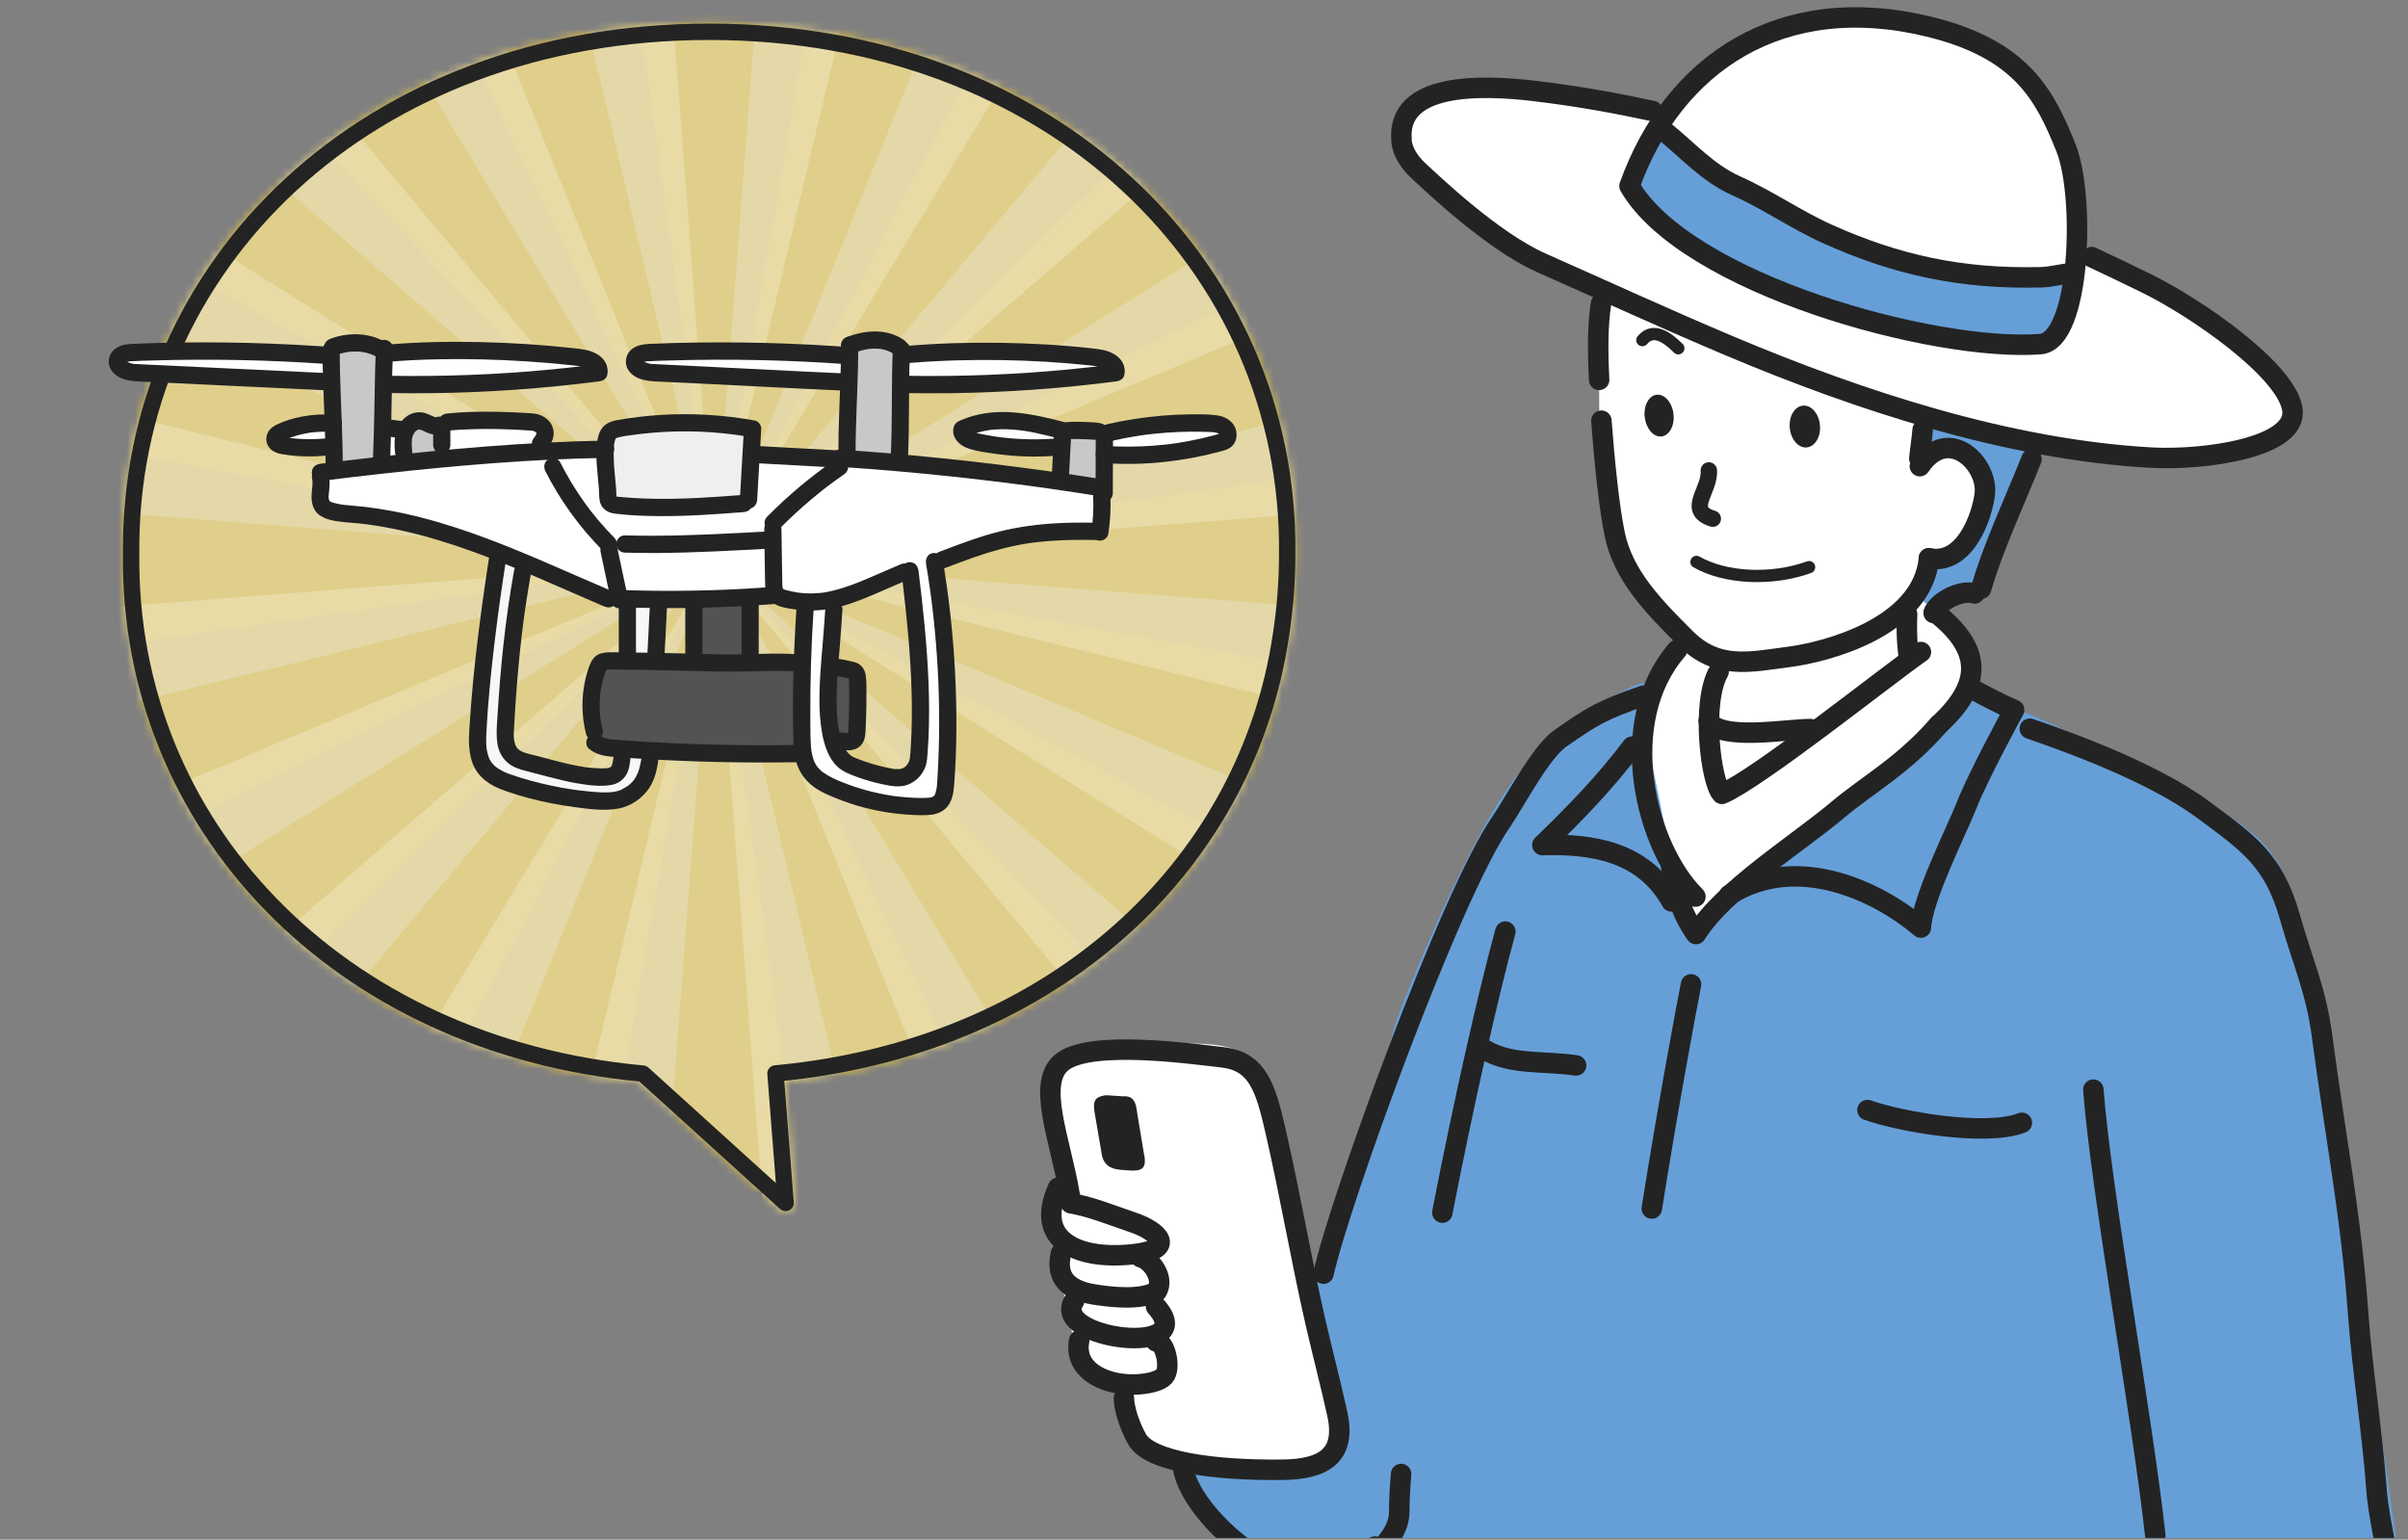 <svg width="294" height="188" viewBox="0 0 294 188" fill="none" xmlns="http://www.w3.org/2000/svg">
<rect x="0" y="0" width="294" height="188" fill="#808080" stroke="none"/>
<mask id="mask0_8631_46501" style="mask-type:alpha" maskUnits="userSpaceOnUse" x="15" y="2" width="144" height="146">
<path d="M86.584 3.883C44.88 3.877 15.613 32.367 16.011 67.674C15.644 100.649 41.145 127.67 78.492 131.094L95.92 146.891L94.682 131.075C95.827 130.968 96.966 130.842 98.093 130.691C130.005 126.447 152.32 104.943 156.385 77.613C156.889 74.371 157.156 71.055 157.156 67.668C157.555 32.367 128.287 3.877 86.584 3.883Z" fill="#F7FAFE" stroke="#232323" stroke-width="2" stroke-linejoin="round"/>
</mask>
<g mask="url(#mask0_8631_46501)">
<path d="M210.291 145.525H-35.919V-8.759H210.291V145.525Z" fill="#E8C73D"/>
<path d="M109.73 198.301L87.186 68.383L97.143 199.918L109.73 198.301Z" fill="#F8DE74"/>
<path d="M69.135 199.024L87.186 68.383L56.672 196.608L69.135 199.024Z" fill="#F8DE74"/>
<path d="M30.308 186.96L87.186 68.383L19.189 180.746L30.308 186.96Z" fill="#F8DE74"/>
<path d="M-2.952 163.288L87.187 68.383L-11.638 153.886L-2.952 163.288Z" fill="#F8DE74"/>
<path d="M-27.39 130.326L87.187 68.383L-32.792 118.656L-27.39 130.326Z" fill="#F8DE74"/>
<path d="M-40.611 91.302L87.187 68.383L-42.201 78.505L-40.611 91.302Z" fill="#F8DE74"/>
<path d="M-41.321 50.033L87.187 68.383L-38.945 37.364L-41.321 50.033Z" fill="#F8DE74"/>
<path d="M-29.455 10.56L87.186 68.383L-23.343 -0.742L-29.455 10.56Z" fill="#F8DE74"/>
<path d="M-6.17 -23.251L87.186 68.383L3.078 -32.081L-6.17 -23.251Z" fill="#F8DE74"/>
<path d="M26.254 -48.094L87.187 68.383L37.734 -53.586L26.254 -48.094Z" fill="#F8DE74"/>
<path d="M64.642 -61.535L87.186 68.383L77.229 -63.152L64.642 -61.535Z" fill="#F8DE74"/>
<path d="M105.236 -62.258L87.186 68.383L117.699 -59.842L105.236 -62.258Z" fill="#F8DE74"/>
<path d="M144.064 -50.193L87.186 68.383L155.182 -43.981L144.064 -50.193Z" fill="#F8DE74"/>
<path d="M177.324 -26.522L87.186 68.383L186.01 -17.12L177.324 -26.522Z" fill="#F8DE74"/>
<path d="M201.761 6.44L87.186 68.383L207.163 18.11L201.761 6.44Z" fill="#F8DE74"/>
<path d="M214.982 45.465L87.186 68.383L216.573 58.261L214.982 45.465Z" fill="#F8DE74"/>
<path d="M215.694 86.733L87.186 68.383L213.317 99.403L215.694 86.733Z" fill="#F8DE74"/>
<path d="M203.826 126.206L87.186 68.384L197.715 137.509L203.826 126.206Z" fill="#F8DE74"/>
<path d="M180.541 160.018L87.186 68.383L171.293 168.847L180.541 160.018Z" fill="#F8DE74"/>
<path d="M148.118 184.86L87.186 68.383L136.638 190.353L148.118 184.86Z" fill="#F8DE74"/>
<path d="M117.607 196.63L87.186 68.383L105.143 199.037L117.607 196.63Z" fill="#F0D979"/>
<path d="M77.136 199.911L87.187 68.383L64.55 198.285L77.136 199.911Z" fill="#F0D979"/>
<path d="M37.645 190.316L87.186 68.383L26.17 184.815L37.645 190.316Z" fill="#F0D979"/>
<path d="M3.008 168.785L87.187 68.383L-6.234 159.949L3.008 168.785Z" fill="#F0D979"/>
<path d="M-23.393 137.428L87.186 68.383L-29.497 126.12L-23.393 137.428Z" fill="#F0D979"/>
<path d="M-38.968 99.311L87.186 68.383L-41.336 86.639L-38.968 99.311Z" fill="#F0D979"/>
<path d="M-42.194 58.165L87.186 68.383L-40.595 45.37L-42.194 58.165Z" fill="#F0D979"/>
<path d="M-32.757 18.021L87.186 68.383L-27.346 6.355L-32.757 18.021Z" fill="#F0D979"/>
<path d="M-11.577 -17.193L87.187 68.383L-2.885 -26.588L-11.577 -17.193Z" fill="#F0D979"/>
<path d="M19.27 -44.031L87.187 68.383L30.393 -50.236L19.27 -44.031Z" fill="#F0D979"/>
<path d="M56.765 -59.864L87.187 68.383L69.229 -62.272L56.765 -59.864Z" fill="#F0D979"/>
<path d="M97.236 -63.144L87.186 68.383L109.822 -61.518L97.236 -63.144Z" fill="#F0D979"/>
<path d="M136.725 -53.549L87.186 68.383L148.201 -48.049L136.725 -53.549Z" fill="#F0D979"/>
<path d="M171.364 -32.019L87.186 68.383L180.606 -23.183L171.364 -32.019Z" fill="#F0D979"/>
<path d="M197.764 -0.661L87.186 68.383L203.868 10.646L197.764 -0.661Z" fill="#F0D979"/>
<path d="M213.34 37.456L87.186 68.383L215.707 50.127L213.34 37.456Z" fill="#F0D979"/>
<path d="M216.566 78.601L87.186 68.383L214.966 91.395L216.566 78.601Z" fill="#F0D979"/>
<path d="M207.127 118.744L87.186 68.383L201.717 130.411L207.127 118.744Z" fill="#F0D979"/>
<path d="M185.949 153.96L87.186 68.384L177.257 163.355L185.949 153.96Z" fill="#F0D979"/>
<path d="M155.102 180.797L87.186 68.384L143.98 187.002L155.102 180.797Z" fill="#F0D979"/>
</g>
<path d="M86.584 3.883C44.88 3.877 15.613 32.367 16.011 67.674C15.644 100.649 41.145 127.67 78.492 131.094L95.92 146.891L94.682 131.075C95.827 130.968 96.966 130.842 98.093 130.691C130.005 126.447 152.32 104.943 156.385 77.613C156.889 74.371 157.156 71.055 157.156 67.668C157.555 32.367 128.287 3.877 86.584 3.883Z" fill="#D9D9D9" fill-opacity="0.5" stroke="#232323" stroke-width="2" stroke-linejoin="round"/>
<g clip-path="url(#clip0_8631_46501)">
<path d="M79.892 73.781C79.892 73.781 79.146 90.339 79.022 92.455C78.899 94.57 77.906 97.932 73.934 98.056C69.962 98.18 62.142 95.69 60.157 94.945C58.171 94.199 57.798 91.211 58.047 89.467C58.296 87.723 61.273 66.186 61.273 66.186L63.879 68.053L62.14 81.499C62.14 81.499 61.394 89.591 61.52 90.587C61.646 91.583 62.886 92.579 65.245 93.451C67.603 94.323 73.561 95.068 74.554 94.821C75.547 94.573 76.043 93.825 76.167 89.593C76.291 85.361 76.54 73.159 76.54 73.159L79.892 73.781Z" fill="#F7F7F7"/>
<path d="M91.31 73.407L91.434 80.753H84.483L84.359 73.407H91.31Z" fill="#545352"/>
<path d="M104.341 82.621C104.341 82.621 100.866 80.629 97.144 80.505C93.419 80.381 75.796 80.505 75.796 80.505C75.796 80.505 73.437 79.261 72.817 82.745C72.197 86.231 72.197 88.473 72.57 89.84C72.942 91.208 74.555 91.21 76.665 91.708C78.774 92.206 97.144 91.832 97.144 91.832C97.144 91.832 103.845 92.08 104.467 90.338C105.089 88.597 104.343 82.621 104.343 82.621H104.341Z" fill="#545352"/>
<path d="M109.68 47.512C109.68 47.512 123.828 46.764 126.063 46.392C128.298 46.02 134.999 46.64 135.246 45.022C135.494 43.404 129.538 42.906 126.31 42.906C123.082 42.906 109.307 43.654 109.307 43.654C109.307 43.654 100.247 43.156 97.391 42.906C94.536 42.658 85.6 42.658 83.243 42.658C80.887 42.658 77.906 43.156 77.906 44.152C77.906 45.148 81.504 45.646 85.103 45.77C88.702 45.894 105.335 46.392 105.335 46.392L109.68 47.512Z" fill="white"/>
<path d="M134.253 52.742C134.253 52.742 139.095 51.372 141.824 51.372C144.553 51.372 148.651 50.5 149.271 51.87C149.891 53.24 149.147 54.484 147.038 54.858C144.929 55.232 138.475 56.228 136.489 55.73C134.503 55.232 131.897 54.486 131.897 54.486C131.897 54.486 127.552 54.86 125.196 54.61C122.839 54.36 117.625 54.112 117.502 53.116C117.378 52.12 118.991 51 121.224 51.124C123.457 51.248 130.16 52.494 130.16 52.494L134.256 52.742H134.253Z" fill="white"/>
<path d="M47.124 47.388C47.124 47.388 58.543 47.512 62.887 46.766C67.232 46.018 72.444 46.392 72.32 45.022C72.197 43.652 63.88 42.906 60.405 42.782C56.93 42.658 46.877 43.03 46.877 43.03C46.877 43.03 37.32 43.278 32.356 43.03C27.391 42.782 20.068 42.532 17.338 42.782C14.609 43.032 13.243 44.65 15.229 45.148C17.215 45.646 29.503 46.518 30.992 46.392C32.481 46.266 43.527 47.014 43.9 47.014C44.273 47.014 47.126 47.388 47.126 47.388H47.124Z" fill="white"/>
<path d="M54.199 51.995C54.199 51.995 56.432 51.373 60.529 51.246C64.627 51.12 66.61 51.995 66.61 52.991C66.61 53.986 64.748 56.226 64.252 56.352C63.755 56.479 50.971 55.978 50.971 55.978C50.971 55.978 44.144 55.23 42.283 55.23C40.423 55.23 33.844 55.852 33.594 54.482C33.345 53.112 35.704 51.992 37.69 51.618C39.675 51.244 47.495 51.742 47.866 51.742C48.237 51.742 51.218 52.116 51.218 52.116L54.197 51.992L54.199 51.995Z" fill="white"/>
<path d="M56.184 55.855C61.396 55.233 80.884 54.361 82.497 54.484C84.11 54.608 91.433 55.604 91.433 55.604C91.433 55.604 103.349 55.978 114.518 57.222C125.687 58.466 134.873 60.086 134.873 60.086L134.5 64.568C134.5 64.568 125.191 64.942 120.848 66.062C116.504 67.182 113.898 69.174 113.898 69.174C113.898 69.174 115.264 83.241 115.511 84.487C115.758 85.731 115.138 96.065 115.138 97.061C115.138 98.057 113.898 98.929 110.793 98.679C107.689 98.429 100.617 96.935 99.251 94.943C97.885 92.951 97.638 85.855 97.762 83.613C97.885 81.373 98.507 73.653 98.507 73.653L94.536 72.657C94.536 72.657 88.578 73.156 85.476 73.032C82.373 72.908 73.933 73.156 73.933 73.156C73.933 73.156 62.391 68.424 59.785 67.056C57.179 65.688 50.105 64.068 46.754 63.196C43.402 62.324 39.306 62.076 39.306 62.076V58.092C39.306 58.092 50.972 56.474 56.186 55.852L56.184 55.855ZM103.721 93.453C107.693 95.569 111.541 95.943 112.285 92.457C113.029 88.971 111.539 73.286 111.539 73.286L110.67 70.174L101.983 74.158L101.113 86.484C101.113 86.484 99.748 91.34 103.719 93.455L103.721 93.453Z" fill="white"/>
<path d="M109.926 55.978L110.05 42.533C110.05 42.533 108.56 41.661 106.575 41.413C104.589 41.165 103.719 41.911 103.719 41.911L103.346 55.978H109.924H109.926Z" fill="#C8C8C9"/>
<path d="M134.626 59.092L134.253 52.743C134.253 52.743 129.785 52.495 129.288 52.619C129.165 56.602 129.412 58.22 129.412 58.22L134.624 59.092H134.626Z" fill="#C8C8C9"/>
<path d="M91.433 61.333L91.557 52.493C91.557 52.493 87.832 51.373 83.366 51.373C78.9 51.373 74.43 52.743 74.43 52.743L74.553 61.707C74.553 61.707 80.138 62.205 82.87 62.205C85.601 62.205 91.433 61.333 91.433 61.333Z" fill="#EEEFEF"/>
<path d="M46.751 56.476L46.875 43.03C46.875 43.03 46.006 42.034 43.773 42.034C41.54 42.034 40.421 42.906 40.421 42.906L40.794 57.722L46.751 56.478V56.476Z" fill="#C8C8C9"/>
<path d="M49.73 56.476L53.949 55.48L54.196 51.995C54.196 51.995 52.831 51.123 51.341 51.497C49.852 51.871 49.479 53.364 49.479 53.364L49.726 56.476H49.73Z" fill="#C8C8C9"/>
<path d="M80.447 92.315C80.273 93.663 80.039 95.066 79.267 96.219C78.419 97.478 77.029 98.441 75.535 98.722C73.772 99.054 71.906 98.786 70.145 98.552C68.258 98.299 66.389 97.941 64.549 97.45C63.675 97.217 62.808 96.958 61.954 96.664C61.2 96.403 60.436 96.104 59.761 95.668C59.042 95.203 58.406 94.594 57.994 93.835C57.559 93.036 57.371 92.16 57.292 91.261C57.221 90.476 57.266 89.686 57.312 88.898C57.369 87.955 57.435 87.012 57.511 86.069C57.658 84.206 57.837 82.346 58.042 80.49C58.462 76.68 58.982 72.885 59.556 69.096C59.624 68.638 59.695 68.182 59.766 67.726C59.849 67.179 60.562 66.827 61.059 66.989C61.652 67.181 61.884 67.699 61.793 68.286C61.52 70.052 61.257 71.818 61.01 73.586C60.95 74.013 60.891 74.441 60.834 74.868C60.834 74.872 60.785 75.224 60.814 75.016C60.8 75.122 60.785 75.231 60.772 75.337C60.739 75.587 60.706 75.837 60.675 76.087C60.56 76.981 60.447 77.876 60.341 78.77C59.924 82.311 59.567 85.865 59.386 89.427C59.368 89.785 59.355 90.141 59.359 90.5C59.359 90.679 59.368 90.859 59.379 91.036C59.386 91.124 59.393 91.213 59.399 91.301C59.404 91.361 59.41 91.418 59.417 91.478C59.397 91.343 59.397 91.339 59.417 91.461C59.479 91.808 59.565 92.136 59.671 92.47C59.755 92.738 59.571 92.286 59.695 92.536C59.732 92.614 59.77 92.691 59.81 92.766C59.852 92.842 59.896 92.917 59.942 92.99C59.968 93.034 60.196 93.322 60.03 93.127C60.13 93.245 60.233 93.36 60.344 93.466C60.394 93.514 60.445 93.561 60.498 93.607C60.529 93.634 60.752 93.802 60.547 93.652C60.844 93.869 61.16 94.055 61.489 94.216C61.566 94.254 61.643 94.289 61.723 94.325C61.981 94.448 61.52 94.247 61.789 94.353C61.95 94.418 62.109 94.48 62.272 94.539C62.658 94.679 63.049 94.805 63.442 94.927C65.118 95.449 66.826 95.867 68.554 96.179C68.969 96.254 69.384 96.323 69.801 96.385C69.904 96.401 70.008 96.416 70.114 96.431C70.125 96.431 70.467 96.48 70.253 96.451C70.496 96.485 70.741 96.513 70.986 96.542C71.833 96.64 72.685 96.724 73.539 96.752C73.987 96.766 74.439 96.761 74.885 96.706C74.64 96.737 74.951 96.691 74.982 96.686C75.105 96.662 75.229 96.635 75.35 96.602C75.441 96.578 75.531 96.551 75.622 96.52C75.681 96.5 75.741 96.478 75.8 96.456C75.697 96.502 75.699 96.5 75.811 96.449C76.138 96.285 76.445 96.102 76.747 95.894C76.95 95.754 76.573 96.044 76.758 95.885C76.826 95.825 76.897 95.768 76.965 95.706C77.08 95.602 77.188 95.489 77.29 95.374C77.316 95.343 77.378 95.239 77.415 95.223C77.318 95.352 77.303 95.371 77.369 95.283C77.393 95.248 77.42 95.214 77.444 95.179C77.528 95.055 77.607 94.927 77.678 94.796C77.742 94.679 77.791 94.484 77.877 94.389C77.859 94.433 77.839 94.475 77.822 94.519C77.839 94.477 77.855 94.437 77.87 94.395C77.901 94.311 77.932 94.227 77.96 94.141C78.064 93.829 78.144 93.508 78.21 93.185C78.245 93.012 78.276 92.837 78.305 92.665C78.318 92.587 78.329 92.51 78.34 92.432C78.349 92.379 78.356 92.328 78.362 92.275C78.342 92.421 78.34 92.434 78.358 92.315C78.395 92.025 78.45 91.786 78.664 91.569C78.847 91.385 79.145 91.248 79.408 91.261C79.918 91.284 80.535 91.731 80.458 92.315H80.447Z" fill="#232323"/>
<path d="M97.294 93.072C90.579 93.187 83.863 93.023 77.162 92.578C76.261 92.519 75.355 92.477 74.459 92.377C73.501 92.271 72.645 92.045 71.892 91.412C71.469 91.058 71.5 90.283 71.892 89.92C72.343 89.506 72.927 89.542 73.38 89.92C73.192 89.763 73.402 89.934 73.439 89.958C73.512 90.002 73.587 90.04 73.66 90.08C73.466 89.973 73.62 90.064 73.682 90.086C73.748 90.111 73.817 90.131 73.885 90.15C74.037 90.195 74.192 90.226 74.348 90.252C74.408 90.263 74.607 90.285 74.371 90.259C74.485 90.272 74.602 90.283 74.717 90.294C75.494 90.363 76.272 90.412 77.049 90.463C78.689 90.573 80.328 90.666 81.968 90.741C85.211 90.892 88.459 90.978 91.707 90.996C93.567 91.007 95.43 90.996 97.29 90.963C97.839 90.954 98.366 91.454 98.34 92.016C98.313 92.596 97.879 93.061 97.29 93.07L97.294 93.072Z" fill="#232323"/>
<path d="M110.394 45.881C117.146 46.008 123.907 45.746 130.628 45.096C132.508 44.914 134.383 44.702 136.257 44.46C135.919 44.719 135.581 44.976 135.244 45.235C135.283 45.042 135.242 45.45 135.237 45.264C135.233 45.087 135.301 45.505 135.239 45.284C135.235 45.264 135.211 45.222 135.213 45.202C135.213 45.215 135.319 45.397 135.259 45.324C135.237 45.295 135.215 45.255 135.2 45.224C135.153 45.127 135.339 45.366 135.255 45.295C135.208 45.257 135.167 45.206 135.125 45.164C134.961 45.005 135.261 45.239 135.107 45.151C135.036 45.109 134.758 44.89 134.683 44.919C134.677 44.921 134.886 44.994 134.769 44.956C134.736 44.945 134.703 44.93 134.668 44.919C134.588 44.89 134.509 44.863 134.427 44.839C134.28 44.795 134.127 44.757 133.975 44.728C133.94 44.722 133.662 44.677 133.843 44.704C134.021 44.728 133.723 44.693 133.677 44.686C133.454 44.66 133.229 44.635 133.004 44.611C131.243 44.423 129.48 44.279 127.713 44.173C124.066 43.956 120.409 43.898 116.758 44.005C114.767 44.062 112.779 44.17 110.796 44.339C110.246 44.385 109.721 43.821 109.745 43.285C109.772 42.674 110.209 42.28 110.796 42.232C114.555 41.913 118.335 41.804 122.108 41.858C125.875 41.913 129.644 42.128 133.39 42.544C134.321 42.648 135.233 42.77 136.054 43.259C136.971 43.807 137.499 44.722 137.272 45.799C137.168 46.295 136.702 46.517 136.259 46.574C129.56 47.439 122.812 47.92 116.06 48.01C114.172 48.035 112.285 48.03 110.396 47.995C109.847 47.984 109.319 47.517 109.346 46.941C109.37 46.379 109.807 45.877 110.396 45.888L110.394 45.881Z" fill="#232323"/>
<path d="M111.103 42.659C110.957 46.028 111.008 49.403 110.95 52.776C110.935 53.696 110.911 54.619 110.871 55.538C110.847 56.089 110.405 56.618 109.821 56.591C109.271 56.567 108.744 56.127 108.77 55.538C108.916 52.169 108.865 48.794 108.923 45.421C108.938 44.5 108.962 43.578 109.002 42.659C109.026 42.108 109.468 41.579 110.052 41.605C110.602 41.63 111.129 42.07 111.103 42.659Z" fill="#232323"/>
<path d="M109.273 43.318C109.066 43.176 108.854 43.048 108.629 42.94C108.573 42.913 108.518 42.889 108.463 42.862C108.655 42.951 108.463 42.864 108.421 42.849C108.309 42.807 108.196 42.769 108.081 42.736C107.967 42.703 107.852 42.674 107.735 42.65C107.678 42.636 107.618 42.625 107.561 42.614C107.536 42.61 107.347 42.579 107.481 42.599C107.616 42.619 107.424 42.594 107.4 42.592C107.34 42.586 107.28 42.581 107.221 42.579C107.086 42.57 106.952 42.566 106.817 42.566C106.574 42.566 106.334 42.583 106.093 42.605C105.985 42.617 106.003 42.619 106.1 42.603C106.04 42.612 105.979 42.621 105.919 42.632C105.798 42.652 105.676 42.676 105.555 42.703C105.03 42.816 104.52 42.977 104.019 43.17C103.505 43.367 102.845 42.953 102.726 42.433C102.589 41.831 102.909 41.346 103.461 41.136C105.685 40.286 108.282 40.098 110.334 41.497C110.789 41.806 111.034 42.437 110.712 42.94C110.42 43.393 109.761 43.65 109.273 43.318Z" fill="#232323"/>
<path d="M104.789 42.152C104.789 45.62 104.59 49.086 104.5 52.552C104.476 53.486 104.458 54.422 104.458 55.356C104.458 55.907 103.975 56.436 103.408 56.41C102.838 56.383 102.357 55.947 102.357 55.356C102.357 51.888 102.556 48.422 102.647 44.956C102.671 44.022 102.688 43.086 102.688 42.152C102.688 41.601 103.172 41.072 103.739 41.099C104.308 41.125 104.789 41.561 104.789 42.152Z" fill="#232323"/>
<path d="M103.371 44.469C96.189 43.953 88.98 43.801 81.78 44.016C80.893 44.042 80.002 44.055 79.115 44.113C79.066 44.115 78.934 44.106 78.894 44.133C78.938 44.126 78.982 44.12 79.024 44.115C78.976 44.122 78.925 44.131 78.876 44.139C78.788 44.157 78.51 44.184 78.455 44.259C78.497 44.243 78.537 44.226 78.576 44.21C78.534 44.23 78.495 44.252 78.457 44.277C78.25 44.381 78.631 44.128 78.462 44.277C78.298 44.423 78.572 44.082 78.47 44.279C78.525 44.135 78.537 44.113 78.503 44.217C78.479 44.33 78.481 44.297 78.512 44.113C78.512 44.133 78.512 44.151 78.512 44.17C78.519 44.283 78.512 44.246 78.492 44.053C78.497 44.086 78.556 44.268 78.492 44.08C78.433 43.907 78.49 44.06 78.519 44.097C78.331 43.843 78.446 44.004 78.501 44.06C78.636 44.193 78.592 44.06 78.475 44.051C78.51 44.051 78.603 44.137 78.636 44.157C78.693 44.19 78.753 44.219 78.812 44.252C78.916 44.299 78.894 44.292 78.751 44.23C78.795 44.248 78.837 44.263 78.881 44.279C79.015 44.325 79.152 44.365 79.289 44.396C79.357 44.412 79.428 44.423 79.496 44.438C79.737 44.489 79.249 44.42 79.49 44.438C79.92 44.469 80.35 44.483 80.781 44.502C84.225 44.66 87.669 44.834 91.114 45.011C95.026 45.211 98.938 45.41 102.85 45.585C103.4 45.609 103.927 46.052 103.9 46.638C103.876 47.189 103.437 47.718 102.85 47.692C99.214 47.528 95.58 47.346 91.943 47.16C88.314 46.975 84.684 46.789 81.052 46.623C79.556 46.554 77.627 46.598 76.701 45.162C76.211 44.405 76.368 43.349 77.021 42.738C77.641 42.161 78.499 42.026 79.311 41.99C83.091 41.827 86.877 41.778 90.659 41.824C94.423 41.869 98.188 42.015 101.945 42.26C102.42 42.291 102.894 42.325 103.369 42.358C103.916 42.398 104.445 42.814 104.419 43.411C104.395 43.949 103.956 44.507 103.369 44.465L103.371 44.469Z" fill="#232323"/>
<path d="M47.257 45.881C54.009 46.007 60.768 45.746 67.491 45.096C69.371 44.914 71.246 44.702 73.12 44.46C72.782 44.719 72.445 44.976 72.107 45.235C72.114 45.202 72.138 45.082 72.109 45.248C72.08 45.416 72.109 45.279 72.1 45.235C72.085 45.164 72.16 45.487 72.105 45.284C72.045 45.062 72.206 45.428 72.111 45.297C72.096 45.275 72.076 45.246 72.065 45.222C72.016 45.12 72.228 45.39 72.098 45.27C72.052 45.228 72.008 45.184 71.963 45.14C71.829 45.009 72.012 45.193 72.023 45.184C72.021 45.184 71.948 45.131 71.941 45.129C71.873 45.089 71.807 45.045 71.736 45.007C71.705 44.992 71.674 44.976 71.644 44.961C71.621 44.949 71.602 44.941 71.58 44.929C71.509 44.896 71.538 44.91 71.668 44.965C71.586 44.883 71.332 44.843 71.224 44.814C71.063 44.77 70.902 44.737 70.739 44.704C70.492 44.657 70.929 44.721 70.69 44.697C70.598 44.686 70.507 44.675 70.415 44.666C70.183 44.64 69.951 44.615 69.719 44.589C67.939 44.398 66.156 44.246 64.369 44.13C60.69 43.892 57.001 43.794 53.316 43.874C51.319 43.916 49.322 44.013 47.332 44.181C46.783 44.228 46.258 43.663 46.282 43.128C46.308 42.517 46.745 42.123 47.332 42.074C51.099 41.756 54.885 41.687 58.665 41.771C62.482 41.858 66.297 42.101 70.092 42.522C71.059 42.628 71.999 42.734 72.862 43.221C73.812 43.757 74.371 44.695 74.139 45.795C74.035 46.291 73.57 46.512 73.126 46.569C66.427 47.435 59.68 47.915 52.928 48.006C51.039 48.03 49.153 48.026 47.264 47.99C46.714 47.979 46.187 47.512 46.213 46.937C46.238 46.375 46.675 45.872 47.264 45.883L47.257 45.881Z" fill="#232323"/>
<path d="M47.989 42.548C47.839 46.002 47.828 49.464 47.742 52.921C47.718 53.853 47.689 54.785 47.65 55.717C47.625 56.268 47.184 56.797 46.599 56.77C46.05 56.746 45.522 56.305 45.549 55.717C45.699 52.262 45.71 48.8 45.796 45.343C45.82 44.411 45.849 43.479 45.889 42.548C45.913 41.996 46.354 41.468 46.939 41.494C47.488 41.519 48.016 41.959 47.989 42.548Z" fill="#232323"/>
<path d="M46.366 43.821C46.15 43.673 45.924 43.538 45.691 43.421C45.64 43.394 45.587 43.37 45.534 43.345C45.285 43.224 45.655 43.387 45.507 43.332C45.386 43.286 45.265 43.239 45.141 43.199C44.894 43.117 44.642 43.053 44.386 43.005C44.329 42.993 44.272 42.985 44.217 42.974C44.011 42.936 44.327 42.982 44.194 42.969C44.064 42.956 43.934 42.943 43.804 42.934C43.557 42.918 43.307 42.916 43.06 42.927C42.928 42.931 42.798 42.943 42.665 42.954C42.665 42.954 42.39 42.982 42.542 42.965C42.679 42.949 42.489 42.974 42.465 42.978C41.926 43.064 41.401 43.21 40.894 43.403C40.379 43.598 39.72 43.186 39.6 42.666C39.464 42.066 39.784 41.579 40.335 41.369C42.617 40.501 45.375 40.601 47.427 42.004C47.882 42.314 48.127 42.945 47.804 43.447C47.513 43.901 46.853 44.158 46.366 43.826V43.821Z" fill="#232323"/>
<path d="M41.478 42.754C41.478 46.472 41.703 50.188 41.804 53.904C41.831 54.862 41.851 55.821 41.851 56.779C41.851 57.33 41.367 57.859 40.8 57.833C40.231 57.806 39.75 57.37 39.75 56.779C39.75 53.061 39.525 49.345 39.423 45.629C39.397 44.67 39.377 43.712 39.377 42.754C39.377 42.203 39.86 41.674 40.427 41.7C40.997 41.727 41.478 42.163 41.478 42.754Z" fill="#232323"/>
<path d="M40.233 44.469C33.051 43.954 25.842 43.801 18.642 44.016C17.755 44.042 16.864 44.056 15.977 44.113C15.928 44.115 15.796 44.106 15.756 44.133C15.8 44.126 15.845 44.12 15.886 44.115C15.838 44.122 15.787 44.131 15.739 44.14C15.65 44.157 15.372 44.184 15.317 44.259C15.357 44.244 15.399 44.226 15.438 44.211C15.397 44.23 15.357 44.253 15.319 44.277C15.112 44.381 15.494 44.129 15.324 44.277C15.161 44.423 15.434 44.082 15.333 44.279C15.388 44.135 15.399 44.113 15.366 44.217C15.341 44.33 15.344 44.297 15.374 44.113C15.374 44.133 15.374 44.151 15.374 44.171C15.381 44.283 15.374 44.246 15.355 44.053C15.359 44.087 15.419 44.268 15.355 44.08C15.295 43.907 15.352 44.06 15.381 44.098C15.194 43.843 15.308 44.005 15.364 44.06C15.498 44.193 15.454 44.06 15.337 44.051C15.372 44.051 15.465 44.138 15.498 44.157C15.556 44.191 15.615 44.219 15.675 44.253C15.778 44.299 15.756 44.292 15.613 44.23C15.657 44.248 15.699 44.264 15.743 44.279C15.878 44.326 16.014 44.365 16.151 44.396C16.22 44.412 16.29 44.423 16.359 44.438C16.599 44.489 16.111 44.421 16.352 44.438C16.782 44.469 17.213 44.483 17.643 44.503C21.107 44.66 24.569 44.826 28.031 44.994C31.963 45.184 35.895 45.373 39.827 45.55C40.377 45.574 40.904 46.017 40.877 46.603C40.853 47.154 40.414 47.683 39.827 47.657C36.173 47.493 32.521 47.318 28.867 47.141C25.216 46.964 21.566 46.789 17.914 46.621C16.418 46.552 14.49 46.596 13.563 45.16C13.075 44.403 13.23 43.347 13.883 42.736C14.503 42.159 15.361 42.024 16.173 41.988C19.953 41.825 23.739 41.776 27.521 41.822C31.286 41.867 35.05 42.013 38.808 42.258C39.282 42.289 39.757 42.323 40.231 42.356C40.778 42.396 41.308 42.812 41.281 43.409C41.257 43.947 40.818 44.505 40.231 44.463L40.233 44.469Z" fill="#232323"/>
<path d="M134.48 60.625C132.397 60.291 130.31 59.975 128.22 59.676C127.715 59.605 127.212 59.534 126.707 59.464C126.455 59.428 126.202 59.395 125.95 59.359C125.877 59.351 125.807 59.34 125.734 59.331C125.758 59.333 125.866 59.348 125.743 59.331C125.599 59.311 125.454 59.293 125.31 59.273C124.264 59.134 123.218 59.001 122.17 58.87C118 58.355 113.821 57.914 109.633 57.549C107.276 57.343 104.92 57.162 102.559 57.005C102.011 56.967 101.482 56.546 101.508 55.951C101.533 55.411 101.972 54.858 102.559 54.898C106.769 55.179 110.974 55.537 115.173 55.971C119.447 56.411 123.713 56.934 127.967 57.529C130.328 57.859 132.684 58.213 135.036 58.591C135.581 58.68 135.932 59.388 135.771 59.888C135.579 60.482 135.063 60.718 134.478 60.625H134.48Z" fill="#232323"/>
<path d="M103.039 57.932C102.318 58.43 101.609 58.946 100.912 59.477C100.833 59.539 100.751 59.601 100.672 59.661C100.82 59.548 100.555 59.751 100.526 59.776C100.354 59.911 100.182 60.048 100.012 60.185C99.67 60.46 99.332 60.739 98.997 61.022C97.655 62.153 96.369 63.346 95.138 64.596C94.752 64.988 94.034 65.014 93.65 64.596C93.264 64.173 93.238 63.525 93.65 63.104C96.201 60.517 98.997 58.178 101.982 56.113C102.437 55.798 103.169 56.013 103.421 56.491C103.703 57.029 103.529 57.598 103.044 57.934L103.039 57.932Z" fill="#232323"/>
<path d="M90.33 61.044C90.495 58.149 90.661 55.257 90.828 52.362C91.087 52.7 91.343 53.039 91.601 53.377C91.217 53.309 90.833 53.242 90.447 53.183C90.237 53.15 90.025 53.119 89.816 53.09C89.745 53.081 89.674 53.07 89.606 53.061C89.798 53.088 89.394 53.035 89.359 53.03C88.549 52.928 87.739 52.851 86.925 52.791C85.334 52.678 83.737 52.645 82.144 52.696C81.329 52.722 80.515 52.769 79.703 52.837C79.315 52.871 78.926 52.908 78.538 52.95C78.362 52.97 78.185 52.99 78.011 53.012C77.905 53.026 77.799 53.039 77.695 53.052C77.664 53.057 77.371 53.096 77.554 53.07C76.793 53.174 75.987 53.247 75.253 53.479C75.484 53.406 75.206 53.517 75.18 53.526C75.279 53.495 75.261 53.44 75.211 53.502C75.193 53.521 75.171 53.548 75.151 53.563C75.03 53.661 75.305 53.324 75.228 53.466C75.197 53.521 75.162 53.577 75.131 53.634C75.074 53.736 75.116 53.8 75.169 53.535C75.158 53.59 75.127 53.648 75.109 53.701C75.054 53.873 75.021 54.05 74.986 54.227C74.935 54.495 75.01 53.986 74.979 54.272C74.966 54.387 74.957 54.502 74.948 54.617C74.915 55.102 74.919 55.591 74.937 56.075C74.972 57.043 75.069 58.005 75.16 58.968C75.195 59.342 75.231 59.718 75.246 60.095C75.253 60.272 75.261 60.451 75.255 60.628C75.255 60.655 75.257 60.684 75.259 60.71C75.235 60.566 75.233 60.553 75.255 60.672C75.277 60.719 75.33 60.856 75.228 60.646C75.312 60.819 75.166 60.597 75.111 60.562C75.213 60.617 75.2 60.619 75.072 60.562C75.122 60.582 75.173 60.597 75.226 60.61C75.279 60.624 75.334 60.633 75.387 60.646C75.654 60.708 75.164 60.633 75.433 60.65C75.632 60.664 75.829 60.69 76.027 60.708C76.442 60.745 76.855 60.776 77.269 60.803C78.099 60.856 78.931 60.887 79.763 60.903C83.456 60.971 87.144 60.71 90.824 60.42C91.373 60.376 91.898 60.936 91.874 61.474C91.848 62.082 91.411 62.481 90.824 62.527C87.362 62.799 83.891 63.047 80.416 63.019C78.704 63.005 76.976 62.945 75.275 62.742C74.835 62.689 74.399 62.616 74.023 62.359C73.58 62.053 73.291 61.609 73.207 61.073C73.134 60.606 73.156 60.126 73.121 59.654C72.969 57.645 72.6 55.571 72.982 53.566C73.059 53.158 73.196 52.736 73.428 52.388C73.865 51.731 74.566 51.439 75.321 51.304C77.053 50.994 78.805 50.786 80.559 50.671C84.441 50.416 88.342 50.66 92.17 51.348C92.598 51.425 92.966 51.937 92.942 52.364C92.777 55.259 92.611 58.151 92.444 61.046C92.413 61.595 91.982 62.127 91.393 62.1C90.85 62.076 90.308 61.635 90.343 61.046L90.33 61.044Z" fill="#232323"/>
<path d="M103.055 57.142C99.624 56.956 96.191 56.768 92.76 56.582C92.212 56.553 91.683 56.12 91.709 55.529C91.734 54.984 92.173 54.442 92.76 54.475C96.191 54.661 99.624 54.849 103.055 55.035C103.602 55.064 104.132 55.498 104.105 56.089C104.081 56.633 103.642 57.175 103.055 57.142Z" fill="#232323"/>
<path d="M133.759 60.248C133.763 59.105 133.767 57.963 133.772 56.821C133.774 56.233 133.776 55.642 133.778 55.053V54.278C133.783 54.15 133.785 54.019 133.781 53.891C133.781 53.836 133.776 53.778 133.774 53.723C133.767 53.521 133.814 53.829 133.774 53.714C133.772 53.705 133.75 53.594 133.743 53.594C133.681 53.599 133.873 53.763 133.754 53.628C133.915 53.811 133.803 53.681 133.767 53.656C133.778 53.665 133.935 53.803 133.939 53.758C133.939 53.738 133.589 53.676 133.741 53.701C133.882 53.723 133.697 53.701 133.664 53.696C133.578 53.69 133.489 53.683 133.403 53.679C132.841 53.643 132.278 53.621 131.715 53.612C131.444 53.608 131.17 53.608 130.897 53.61C130.872 53.61 130.555 53.63 130.552 53.621C130.557 53.634 130.753 53.575 130.636 53.61C130.506 53.65 130.519 53.641 130.636 53.588C130.396 53.699 130.917 53.395 130.789 53.367C130.784 53.367 130.762 53.475 130.76 53.484C130.716 53.626 130.766 53.296 130.766 53.444C130.766 53.721 130.736 54.002 130.72 54.278C130.65 55.58 130.579 56.879 130.511 58.18C130.482 58.729 130.049 59.26 129.46 59.234C128.915 59.209 128.377 58.769 128.41 58.18C128.481 56.861 128.553 55.542 128.624 54.223C128.664 53.495 128.628 52.714 129.136 52.129C129.615 51.576 130.325 51.505 131.011 51.501C131.665 51.496 132.32 51.512 132.973 51.545C133.635 51.578 134.361 51.569 134.946 51.926C135.623 52.337 135.864 53.096 135.888 53.851C135.908 54.491 135.888 55.133 135.883 55.772C135.877 57.264 135.872 58.758 135.866 60.25C135.866 60.801 135.385 61.33 134.815 61.303C134.248 61.277 133.763 60.841 133.765 60.25L133.759 60.248Z" fill="#232323"/>
<path d="M135.182 51.795C137.417 51.286 139.69 50.936 141.976 50.748C143.072 50.657 144.171 50.606 145.27 50.595C146.38 50.584 147.516 50.564 148.619 50.719C149.696 50.87 150.736 51.538 150.936 52.678C151.047 53.304 150.925 53.937 150.484 54.415C150.065 54.867 149.443 55.002 148.873 55.157C146.698 55.748 144.476 56.153 142.236 56.398C139.776 56.668 137.293 56.715 134.822 56.547C134.275 56.509 133.745 56.089 133.772 55.493C133.796 54.955 134.235 54.4 134.822 54.44C136.837 54.577 138.858 54.572 140.872 54.418C141.38 54.378 141.887 54.331 142.393 54.274C142.638 54.245 142.88 54.216 143.125 54.185C142.953 54.207 143.269 54.165 143.315 54.159C143.454 54.139 143.593 54.119 143.732 54.097C144.721 53.944 145.705 53.758 146.68 53.535C147.176 53.422 147.671 53.298 148.163 53.167C148.397 53.105 148.631 53.041 148.864 52.972C148.906 52.961 148.946 52.948 148.988 52.935C149.059 52.915 149.125 52.848 148.973 52.946C148.999 52.93 149.101 52.851 148.999 52.939C148.856 53.065 149.145 52.716 148.911 53.034C148.942 52.992 148.997 52.955 148.911 53.043C148.902 53.065 148.891 53.087 148.882 53.109C148.902 53.021 148.904 53.025 148.889 53.121C148.904 53.278 148.886 53.165 148.882 53.13C148.869 52.966 148.891 53.203 148.904 53.207C148.889 53.2 148.875 53.001 148.853 53.005C148.814 53.01 148.968 53.207 148.875 53.063C148.867 53.052 148.814 52.941 148.803 52.944C148.829 52.977 148.856 53.012 148.882 53.045C148.867 53.028 148.851 53.012 148.836 52.994C148.82 52.994 148.73 52.879 148.831 52.981C148.933 53.081 148.803 52.966 148.767 52.944C148.73 52.921 148.69 52.904 148.653 52.882C148.688 52.901 148.851 52.948 148.664 52.888C148.622 52.875 148.58 52.862 148.538 52.851C148.423 52.817 148.308 52.8 148.191 52.775C148.035 52.744 148.366 52.784 148.205 52.78C148.161 52.78 148.114 52.771 148.07 52.769C147.966 52.76 147.863 52.755 147.759 52.751C147.496 52.74 147.234 52.731 146.971 52.724C146.457 52.711 145.943 52.707 145.429 52.709C144.418 52.716 143.408 52.758 142.399 52.831C141.834 52.873 141.267 52.924 140.705 52.986C140.422 53.017 140.142 53.052 139.86 53.087C139.643 53.114 139.776 53.099 139.822 53.092C139.751 53.101 139.681 53.112 139.61 53.121C139.451 53.143 139.295 53.165 139.136 53.189C137.995 53.362 136.863 53.579 135.74 53.836C135.206 53.957 134.577 53.672 134.447 53.099C134.326 52.563 134.608 51.932 135.182 51.801V51.795Z" fill="#232323"/>
<path d="M129.631 53.634C128.602 53.362 127.57 53.099 126.528 52.88C125.409 52.647 124.666 52.526 123.646 52.453C123.159 52.417 122.669 52.402 122.181 52.413C121.921 52.417 121.663 52.43 121.405 52.45C121.274 52.459 121.146 52.472 121.016 52.486C120.977 52.49 120.579 52.545 120.813 52.51C120.326 52.585 119.845 52.683 119.37 52.816C119.112 52.889 118.858 52.968 118.605 53.059C118.477 53.105 118.351 53.154 118.223 53.203C118.108 53.249 118.097 53.254 118.188 53.216C118.124 53.243 118.062 53.272 117.998 53.3C118.159 53.09 118.32 52.88 118.481 52.669C118.452 52.785 118.452 52.758 118.481 52.585C118.481 52.7 118.474 52.669 118.457 52.49C118.466 52.53 118.477 52.57 118.49 52.608C118.421 52.453 118.413 52.424 118.468 52.523C118.53 52.614 118.514 52.594 118.421 52.466C118.452 52.499 118.483 52.532 118.519 52.561C118.605 52.634 118.587 52.623 118.47 52.53C118.51 52.559 118.549 52.585 118.591 52.612C118.655 52.652 118.722 52.687 118.788 52.723C118.832 52.745 118.878 52.767 118.925 52.789C118.79 52.734 118.777 52.727 118.885 52.769C119.094 52.833 119.3 52.891 119.516 52.937C120.034 53.048 120.555 53.145 121.078 53.232C121.323 53.272 121.566 53.309 121.811 53.344C121.939 53.362 121.95 53.364 121.846 53.351C121.917 53.36 121.987 53.369 122.056 53.378C122.197 53.395 122.336 53.413 122.477 53.429C124.62 53.672 126.782 53.708 128.931 53.546C129.48 53.504 130.006 54.059 129.981 54.599C129.955 55.206 129.518 55.609 128.931 55.653C127.082 55.792 125.222 55.786 123.373 55.626C122.4 55.542 121.429 55.416 120.465 55.257C119.584 55.111 118.68 54.982 117.861 54.611C117.089 54.261 116.383 53.553 116.376 52.652C116.374 52.335 116.447 52.005 116.641 51.753C116.868 51.459 117.232 51.348 117.568 51.211C117.989 51.038 118.419 50.892 118.856 50.77C120.568 50.299 122.376 50.215 124.136 50.39C126.191 50.593 128.196 51.078 130.189 51.605C130.721 51.746 131.096 52.364 130.924 52.902C130.747 53.451 130.2 53.789 129.631 53.639V53.634Z" fill="#232323"/>
<path d="M54.986 51.985V54.344C54.986 54.614 54.869 54.898 54.679 55.09C54.496 55.274 54.198 55.411 53.936 55.398C53.367 55.371 52.886 54.935 52.886 54.344V51.985C52.886 51.715 53.002 51.432 53.194 51.239C53.377 51.056 53.675 50.918 53.938 50.932C54.507 50.958 54.988 51.394 54.988 51.985H54.986Z" fill="#232323"/>
<path d="M54.121 52.837C53.647 53.052 53.23 53.108 52.716 53.014C52.372 52.95 52.047 52.782 51.732 52.636C51.672 52.607 51.613 52.581 51.553 52.552C51.522 52.539 51.493 52.525 51.463 52.512C51.39 52.479 51.423 52.494 51.562 52.554C51.52 52.565 51.394 52.492 51.35 52.479C51.295 52.461 51.182 52.459 51.136 52.428C51.187 52.435 51.24 52.444 51.291 52.45C51.248 52.448 51.207 52.446 51.167 52.446C50.942 52.45 51.145 52.486 51.202 52.432C51.191 52.444 50.977 52.503 50.964 52.497C51.019 52.519 51.193 52.382 50.988 52.492C50.933 52.523 50.88 52.556 50.825 52.59C50.653 52.696 51.004 52.428 50.809 52.601C50.752 52.652 50.699 52.703 50.648 52.758C50.626 52.782 50.604 52.806 50.584 52.831C50.534 52.891 50.556 52.862 50.648 52.745C50.648 52.769 50.423 53.13 50.417 53.132L50.472 52.997C50.452 53.045 50.434 53.092 50.419 53.141C50.395 53.214 50.373 53.287 50.353 53.362C50.331 53.448 50.313 53.537 50.297 53.623C50.249 53.902 50.304 53.464 50.291 53.685C50.28 53.84 50.271 53.993 50.271 54.148C50.271 54.511 50.3 54.874 50.331 55.234C50.379 55.785 49.812 56.312 49.28 56.288C48.669 56.261 48.281 55.823 48.23 55.234C48.157 54.422 48.122 53.597 48.329 52.8C48.539 51.983 49.024 51.282 49.713 50.801C50.373 50.341 51.24 50.208 52.001 50.469C52.211 50.54 52.414 50.633 52.614 50.724C52.742 50.781 52.919 50.83 53.031 50.916C52.879 50.852 52.853 50.841 52.956 50.883C52.994 50.899 53.034 50.912 53.073 50.923C53.131 50.941 53.19 50.954 53.248 50.969C53.36 50.989 53.325 50.985 53.142 50.956C53.179 50.958 53.217 50.958 53.257 50.956C53.071 50.987 53.036 50.992 53.146 50.967C53.25 50.934 53.223 50.95 53.062 51.011C53.327 50.892 53.581 50.826 53.872 50.905C54.115 50.972 54.38 51.162 54.501 51.39C54.744 51.853 54.658 52.59 54.124 52.833L54.121 52.837Z" fill="#232323"/>
<path d="M54.598 50.489C56.685 50.27 58.794 50.245 60.891 50.288C61.95 50.31 63.009 50.352 64.066 50.418C64.569 50.449 65.094 50.456 65.586 50.566C66.065 50.675 66.517 50.927 66.879 51.257C67.329 51.671 67.601 52.286 67.601 52.899C67.601 53.674 67.199 54.336 66.716 54.907C66.358 55.329 65.593 55.303 65.229 54.907C64.818 54.457 64.847 53.866 65.229 53.415C65.37 53.249 65.288 53.344 65.26 53.384C65.297 53.333 65.332 53.28 65.365 53.225C65.396 53.174 65.423 53.123 65.454 53.07C65.542 52.917 65.425 53.09 65.447 53.098C65.447 53.098 65.48 52.999 65.482 52.99C65.52 52.875 65.454 52.884 65.5 52.957C65.498 52.981 65.496 53.005 65.491 53.03C65.496 52.997 65.498 52.963 65.498 52.93C65.498 52.888 65.48 52.811 65.491 52.771C65.48 52.809 65.555 53.019 65.496 52.873C65.487 52.85 65.458 52.778 65.458 52.76C65.458 52.797 65.582 52.977 65.487 52.853C65.471 52.833 65.449 52.802 65.44 52.778C65.396 52.662 65.59 52.932 65.496 52.853C65.467 52.828 65.44 52.795 65.414 52.769C65.398 52.753 65.354 52.729 65.348 52.709C65.39 52.813 65.524 52.831 65.365 52.733C65.306 52.696 65.237 52.671 65.178 52.631C65.07 52.558 65.387 52.698 65.26 52.667C65.22 52.658 65.182 52.64 65.142 52.629C65.087 52.614 64.986 52.609 64.935 52.581C65.05 52.647 65.16 52.603 65.037 52.596C64.957 52.592 64.878 52.583 64.8 52.578C64.37 52.545 63.94 52.519 63.51 52.494C61.568 52.388 59.622 52.35 57.678 52.406C56.65 52.434 55.619 52.49 54.595 52.598C54.046 52.656 53.521 52.072 53.545 51.545C53.574 50.925 54.008 50.553 54.595 50.491L54.598 50.489Z" fill="#232323"/>
<path d="M49.53 53.572C48.744 53.475 47.961 53.378 47.175 53.282C47.03 53.287 46.895 53.258 46.77 53.192C46.639 53.15 46.527 53.077 46.432 52.975C46.249 52.791 46.112 52.492 46.125 52.229C46.139 51.957 46.227 51.673 46.432 51.483C46.622 51.308 46.906 51.14 47.175 51.173C47.961 51.27 48.744 51.368 49.53 51.463C49.675 51.459 49.81 51.487 49.936 51.554C50.066 51.596 50.179 51.669 50.273 51.771C50.457 51.954 50.593 52.253 50.582 52.517C50.569 52.789 50.481 53.072 50.273 53.263C50.084 53.437 49.799 53.605 49.53 53.572Z" fill="#232323"/>
<path d="M40.699 52.757C39.796 52.687 38.894 52.704 37.995 52.813C37.984 52.813 37.821 52.837 37.936 52.819C38.051 52.802 37.887 52.828 37.876 52.828C37.762 52.846 37.645 52.866 37.53 52.886C37.3 52.928 37.071 52.974 36.842 53.027C36.402 53.131 35.968 53.255 35.54 53.404C35.35 53.47 35.162 53.539 34.975 53.614C34.913 53.638 34.851 53.663 34.789 53.689C34.798 53.685 34.94 53.614 34.847 53.667C34.77 53.711 34.688 53.747 34.611 53.793C34.593 53.804 34.485 53.88 34.483 53.877C34.465 53.868 34.659 53.776 34.551 53.831C34.542 53.835 34.474 53.902 34.476 53.908C34.476 53.91 34.602 53.742 34.54 53.837C34.478 53.933 34.582 53.745 34.582 53.742C34.611 53.643 34.6 53.554 34.578 53.457C34.591 53.512 34.635 53.559 34.569 53.452C34.551 53.423 34.425 53.246 34.476 53.295C34.556 53.37 34.392 53.233 34.39 53.238C34.39 53.24 34.518 53.315 34.507 53.309C34.659 53.408 34.339 53.266 34.52 53.313C34.695 53.359 34.864 53.401 35.043 53.43C35.147 53.446 35.253 53.461 35.359 53.477C35.191 53.455 35.504 53.492 35.553 53.499C35.798 53.528 36.045 53.55 36.292 53.57C37.369 53.651 38.448 53.643 39.522 53.552C40.072 53.505 40.597 54.07 40.573 54.605C40.546 55.216 40.109 55.61 39.522 55.659C38.413 55.752 37.296 55.758 36.186 55.668C35.573 55.617 34.953 55.548 34.346 55.44C33.869 55.353 33.362 55.157 33.013 54.807C32.492 54.285 32.364 53.528 32.682 52.861C32.901 52.403 33.335 52.053 33.788 51.841C34.778 51.376 35.849 51.053 36.923 50.856C38.17 50.628 39.436 50.542 40.701 50.642C41.248 50.684 41.778 51.095 41.751 51.695C41.727 52.228 41.288 52.795 40.701 52.748L40.699 52.757Z" fill="#232323"/>
<path d="M94.233 66.975C89.569 67.223 84.902 67.495 80.228 67.524C78.915 67.533 77.6 67.52 76.287 67.482C75.738 67.467 75.211 67.008 75.237 66.429C75.261 65.871 75.698 65.357 76.287 65.375C80.961 65.506 85.634 65.318 90.301 65.076C91.612 65.008 92.922 64.937 94.233 64.868C94.782 64.84 95.308 65.375 95.283 65.922C95.257 66.517 94.822 66.944 94.233 66.975Z" fill="#232323"/>
<path d="M73.934 55.912C69.413 55.976 64.894 56.213 60.384 56.549C55.783 56.892 51.189 57.339 46.604 57.848C44.106 58.127 41.613 58.424 39.119 58.734C38.572 58.802 38.045 58.2 38.069 57.68C38.098 57.052 38.532 56.7 39.119 56.627C43.61 56.067 48.106 55.551 52.61 55.113C57.202 54.666 61.8 54.296 66.407 54.059C68.914 53.931 71.425 53.84 73.936 53.805C74.486 53.796 75.013 54.296 74.986 54.858C74.96 55.436 74.525 55.903 73.936 55.912H73.934Z" fill="#232323"/>
<path d="M68.397 56.455C69.266 58.175 70.264 59.826 71.387 61.393C71.528 61.59 71.672 61.787 71.817 61.98C71.886 62.07 71.954 62.161 72.022 62.252C72.051 62.29 72.082 62.329 72.111 62.367C72.044 62.281 72.049 62.287 72.124 62.385C72.424 62.765 72.728 63.144 73.042 63.516C73.668 64.257 74.324 64.972 75.006 65.662C75.394 66.054 75.425 66.767 75.006 67.154C74.589 67.539 73.933 67.573 73.518 67.154C70.729 64.33 68.373 61.068 66.581 57.52C66.332 57.029 66.436 56.354 66.959 56.077C67.437 55.822 68.13 55.931 68.397 56.455Z" fill="#232323"/>
<path d="M135.571 60.642C135.646 62.184 135.542 63.718 135.306 65.243C135.268 65.486 135.026 65.754 134.823 65.874C134.598 66.006 134.264 66.062 134.013 65.98C133.759 65.898 133.514 65.739 133.384 65.495C133.243 65.23 133.232 64.98 133.278 64.683C133.291 64.599 133.302 64.515 133.316 64.431C133.333 64.309 133.331 64.318 133.313 64.457C133.32 64.415 133.324 64.373 133.329 64.331C133.351 64.163 133.369 63.992 133.386 63.824C133.422 63.472 133.448 63.118 133.466 62.764C133.501 62.056 133.501 61.347 133.466 60.639C133.439 60.088 133.969 59.561 134.516 59.586C135.107 59.612 135.538 60.048 135.566 60.639L135.571 60.642Z" fill="#232323"/>
<path d="M110.625 70.889C110.625 70.889 110.462 70.957 110.548 70.92C110.634 70.884 110.471 70.953 110.473 70.951C110.358 70.999 110.242 71.048 110.127 71.099C109.917 71.19 109.708 71.281 109.498 71.371C109.094 71.546 108.693 71.723 108.289 71.898C107.468 72.257 106.649 72.613 105.82 72.952C104.452 73.509 103.053 74.016 101.601 74.295C100.032 74.596 98.474 74.627 96.897 74.388C96.115 74.271 95.158 74.142 94.491 73.689C93.593 73.076 93.428 72.1 93.41 71.081C93.375 68.915 93.342 66.746 93.309 64.579C93.3 64.028 93.799 63.499 94.359 63.525C94.935 63.552 95.4 63.988 95.409 64.579C95.438 66.416 95.467 68.253 95.495 70.09C95.502 70.513 95.502 70.933 95.515 71.356C95.517 71.438 95.526 71.522 95.528 71.604C95.535 71.871 95.469 71.391 95.533 71.65C95.553 71.728 95.573 71.807 95.593 71.885C95.632 71.996 95.628 71.984 95.577 71.852C95.601 71.898 95.628 71.942 95.659 71.987C95.495 71.759 95.8 72.024 95.584 71.896C95.619 71.918 95.871 72.035 95.643 71.945C95.809 72.011 95.983 72.053 96.157 72.097C96.541 72.195 96.93 72.274 97.32 72.338C97.406 72.352 97.495 72.365 97.581 72.378C97.314 72.341 97.603 72.378 97.647 72.385C97.817 72.405 97.987 72.418 98.156 72.431C98.514 72.456 98.876 72.465 99.233 72.456C99.531 72.449 99.827 72.431 100.122 72.403C100.202 72.394 100.284 72.387 100.363 72.376C100.416 72.37 100.685 72.356 100.403 72.372C100.588 72.361 100.778 72.314 100.959 72.281C102.338 72.024 103.666 71.562 104.966 71.042C105.162 70.964 105.356 70.882 105.553 70.802C105.639 70.767 105.723 70.732 105.806 70.696C105.919 70.65 105.921 70.648 105.813 70.694C105.87 70.67 105.928 70.645 105.985 70.621C106.4 70.444 106.813 70.265 107.225 70.083C108.17 69.672 109.112 69.26 110.063 68.859C110.57 68.645 111.241 69.09 111.356 69.596C111.495 70.214 111.166 70.663 110.621 70.893L110.625 70.889Z" fill="#232323"/>
<path d="M133.726 65.938C132.133 65.905 130.54 65.913 128.949 66.004C128.274 66.042 127.599 66.095 126.926 66.166C126.626 66.197 126.323 66.234 126.023 66.272C125.765 66.305 126.266 66.237 126.01 66.272C125.937 66.283 125.866 66.292 125.794 66.303C125.628 66.327 125.463 66.352 125.297 66.378C123.124 66.728 121.008 67.321 118.931 68.049C117.709 68.476 116.5 68.939 115.288 69.393C114.772 69.588 114.115 69.178 113.995 68.656C113.859 68.056 114.176 67.567 114.73 67.359C116.837 66.566 118.942 65.752 121.111 65.143C123.477 64.479 125.913 64.101 128.362 63.93C130.147 63.806 131.939 63.791 133.726 63.829C134.276 63.84 134.803 64.304 134.776 64.882C134.752 65.444 134.315 65.949 133.726 65.936V65.938Z" fill="#232323"/>
<path d="M115.089 68.284C115.861 72.854 116.369 77.471 116.607 82.101C116.841 86.663 116.845 91.257 116.499 95.814C116.422 96.844 116.241 97.979 115.451 98.723C114.546 99.575 113.289 99.557 112.126 99.533C109.851 99.484 107.569 99.161 105.372 98.574C104.308 98.291 103.26 97.941 102.238 97.53C101.239 97.127 100.199 96.711 99.33 96.06C98.386 95.354 97.71 94.48 97.318 93.36C96.974 92.373 96.896 91.295 96.868 90.257C96.731 85.501 96.863 80.722 97.137 75.973C97.17 75.388 97.207 74.802 97.247 74.218C97.285 73.669 97.704 73.137 98.297 73.164C98.836 73.188 99.388 73.629 99.348 74.218C99.039 78.821 98.902 83.438 98.937 88.052C98.946 89.102 98.933 90.159 99.019 91.206C99.028 91.31 99.037 91.417 99.05 91.521C99.056 91.58 99.063 91.64 99.072 91.7C99.043 91.479 99.065 91.64 99.072 91.687C99.116 91.921 99.156 92.154 99.218 92.382C99.249 92.495 99.282 92.607 99.317 92.718C99.339 92.782 99.458 93.088 99.365 92.875C99.458 93.09 99.566 93.296 99.694 93.493C99.725 93.541 99.76 93.59 99.793 93.639C99.919 93.78 99.82 93.676 99.793 93.639C99.864 93.716 99.928 93.798 100.001 93.873C100.074 93.949 100.147 94.022 100.224 94.093C100.268 94.132 100.314 94.17 100.358 94.21C100.57 94.398 100.259 94.146 100.391 94.241C100.786 94.524 101.199 94.767 101.634 94.982C101.837 95.082 102.044 95.177 102.252 95.268C102.313 95.294 102.375 95.321 102.439 95.35C102.466 95.361 102.624 95.427 102.47 95.363C102.596 95.414 102.722 95.467 102.847 95.518C103.35 95.719 103.86 95.905 104.374 96.076C105.372 96.407 106.387 96.68 107.415 96.894C107.947 97.005 108.481 97.1 109.017 97.18C109.083 97.189 109.151 97.2 109.218 97.209C109.173 97.202 109.028 97.184 109.24 97.211C109.357 97.226 109.476 97.24 109.593 97.253C109.879 97.286 110.166 97.315 110.453 97.339C111.47 97.423 112.507 97.479 113.525 97.401C113.295 97.419 113.615 97.379 113.688 97.359C113.745 97.344 113.8 97.324 113.858 97.306C113.814 97.319 113.684 97.403 113.849 97.306C113.887 97.284 113.924 97.255 113.964 97.237C114.103 97.171 113.847 97.359 113.939 97.26C113.973 97.222 114.012 97.191 114.048 97.153C114.178 97.014 114.107 97.147 114.048 97.162C114.096 97.151 114.173 96.945 114.198 96.901C114.213 96.872 114.244 96.759 114.206 96.886C114.162 97.027 114.209 96.866 114.22 96.83C114.24 96.768 114.372 96.173 114.372 96.173C114.37 96.173 114.348 96.381 114.361 96.255C114.368 96.202 114.374 96.149 114.379 96.096C114.387 96.002 114.396 95.912 114.403 95.819C114.425 95.535 114.443 95.252 114.46 94.967C114.493 94.431 114.522 93.895 114.546 93.36C114.597 92.264 114.632 91.167 114.65 90.069C114.687 87.853 114.659 85.638 114.571 83.425C114.48 81.207 114.33 78.992 114.116 76.783C114.01 75.685 113.889 74.589 113.752 73.496C113.719 73.237 113.686 72.978 113.653 72.719C113.648 72.693 113.622 72.478 113.637 72.6C113.653 72.71 113.628 72.54 113.628 72.533C113.606 72.378 113.586 72.223 113.564 72.068C113.487 71.519 113.408 70.973 113.322 70.426C113.24 69.899 113.154 69.373 113.066 68.848C112.973 68.306 113.209 67.686 113.8 67.551C114.31 67.434 114.994 67.706 115.093 68.288L115.089 68.284Z" fill="#232323"/>
<path d="M112.143 69.684C112.697 74.226 113.189 78.781 113.368 83.356C113.456 85.622 113.467 87.895 113.361 90.161C113.335 90.71 113.302 91.259 113.262 91.806C113.22 92.377 113.2 92.981 113.017 93.53C112.671 94.577 111.865 95.418 110.844 95.812C109.846 96.197 108.77 95.976 107.761 95.765C106.671 95.537 105.599 95.228 104.555 94.84C103.763 94.546 103.002 94.26 102.353 93.709C101.916 93.337 101.561 92.848 101.292 92.346C100.647 91.146 100.383 89.805 100.215 88.466C100.043 87.087 100.023 85.693 100.063 84.305C100.138 81.605 100.442 78.909 100.632 76.213C100.674 75.627 100.714 75.038 100.756 74.452C100.793 73.903 101.212 73.372 101.806 73.398C102.342 73.423 102.898 73.863 102.856 74.452C102.739 76.121 102.638 77.791 102.49 79.458C102.386 80.627 102.282 81.797 102.218 82.971C102.143 84.321 102.115 85.675 102.188 87.027C102.205 87.355 102.229 87.68 102.263 88.006C102.278 88.161 102.296 88.313 102.313 88.468C102.333 88.645 102.302 88.384 102.3 88.371C102.307 88.411 102.311 88.451 102.318 88.49C102.331 88.579 102.344 88.67 102.36 88.758C102.455 89.347 102.585 89.933 102.772 90.5C102.814 90.626 102.858 90.75 102.907 90.872C102.916 90.896 102.927 90.921 102.936 90.945C102.993 91.098 102.891 90.839 102.889 90.834C102.927 90.898 102.951 90.974 102.984 91.04C103.092 91.266 103.214 91.485 103.353 91.691C103.388 91.742 103.425 91.793 103.459 91.843C103.538 91.959 103.278 91.626 103.434 91.81C103.511 91.901 103.591 91.99 103.677 92.074C103.719 92.116 103.763 92.156 103.807 92.193C103.845 92.226 103.995 92.344 103.836 92.222C103.666 92.091 103.851 92.231 103.887 92.255C103.94 92.293 103.995 92.326 104.052 92.359C104.147 92.415 104.244 92.461 104.343 92.507C104.405 92.536 104.304 92.492 104.301 92.49C104.365 92.516 104.427 92.543 104.491 92.567C104.635 92.625 104.778 92.682 104.921 92.738C105.418 92.928 105.921 93.098 106.428 93.253C106.954 93.413 107.483 93.552 108.017 93.672C108.269 93.727 108.52 93.78 108.772 93.826C108.889 93.849 109.008 93.871 109.125 93.891C109.184 93.902 109.248 93.915 109.308 93.922C109.028 93.895 109.308 93.915 109.35 93.917C109.509 93.928 109.732 93.871 109.879 93.911C109.749 93.875 109.696 93.946 109.813 93.917C109.86 93.906 109.906 93.9 109.952 93.888C110.054 93.864 110.151 93.824 110.25 93.796C110.363 93.762 110.153 93.826 110.158 93.835C110.158 93.838 110.266 93.78 110.279 93.773C110.312 93.756 110.513 93.658 110.513 93.625C110.513 93.621 110.314 93.802 110.466 93.658C110.502 93.625 110.537 93.594 110.572 93.561C110.627 93.508 110.755 93.415 110.773 93.342C110.74 93.463 110.691 93.461 110.751 93.371C110.78 93.326 110.813 93.282 110.842 93.238C110.903 93.14 110.963 93.041 111.011 92.935C110.93 93.116 111.02 92.87 111.038 92.802C111.053 92.742 111.067 92.684 111.078 92.625C111.086 92.578 111.115 92.361 111.089 92.587C111.148 92.076 111.177 91.558 111.208 91.044C111.342 88.856 111.36 86.662 111.3 84.471C111.179 80.053 110.747 75.653 110.228 71.267C110.166 70.742 110.102 70.216 110.038 69.691C109.972 69.142 110.57 68.613 111.089 68.638C111.715 68.666 112.068 69.102 112.139 69.691L112.143 69.684Z" fill="#232323"/>
<path d="M94.723 73.739C89.893 74.12 85.048 74.29 80.202 74.246C78.832 74.233 77.46 74.204 76.089 74.158C75.54 74.14 75.013 73.686 75.039 73.104C75.063 72.549 75.502 72.031 76.089 72.051C80.933 72.214 85.78 72.168 90.619 71.907C91.989 71.834 93.358 71.741 94.723 71.632C95.273 71.588 95.798 72.148 95.774 72.686C95.747 73.294 95.31 73.693 94.723 73.739Z" fill="#232323"/>
<path d="M75.359 66.847C75.791 68.885 76.222 70.922 76.654 72.96C76.769 73.498 76.495 74.124 75.919 74.257C75.392 74.379 74.75 74.098 74.626 73.52C74.194 71.482 73.763 69.445 73.331 67.407C73.216 66.869 73.49 66.243 74.066 66.11C74.593 65.988 75.235 66.269 75.359 66.847Z" fill="#232323"/>
<path d="M73.753 74.043C71.048 72.89 68.362 71.693 65.659 70.533C65.35 70.4 65.042 70.269 64.735 70.137C64.642 70.097 64.549 70.057 64.457 70.019C64.653 70.103 64.349 69.973 64.338 69.969C64.152 69.891 63.967 69.811 63.782 69.734C63.1 69.448 62.418 69.167 61.734 68.893C60.397 68.355 59.053 67.835 57.698 67.346C54.934 66.35 52.122 65.478 49.256 64.832C47.822 64.508 46.374 64.241 44.918 64.041C45.106 64.068 44.934 64.041 44.898 64.039C44.799 64.026 44.7 64.013 44.598 64.002C44.431 63.982 44.265 63.962 44.097 63.942C43.879 63.917 43.658 63.895 43.44 63.88C43.003 63.844 42.566 63.813 42.131 63.765C41.015 63.643 39.633 63.513 38.773 62.7C38.197 62.158 38.02 61.308 38.038 60.542C38.047 60.182 38.098 59.821 38.129 59.462C38.144 59.283 38.157 59.102 38.155 58.92C38.155 58.831 38.148 58.743 38.144 58.652C38.131 58.528 38.133 58.535 38.148 58.67C38.138 58.612 38.124 58.555 38.111 58.497C37.981 57.962 38.281 57.329 38.846 57.2C39.386 57.076 40 57.364 40.139 57.937C40.315 58.666 40.234 59.365 40.17 60.097C40.145 60.367 40.081 60.717 40.157 60.98C40.081 60.722 40.167 60.992 40.178 61.038C40.178 61.042 40.271 61.304 40.209 61.155C40.159 61.031 40.236 61.191 40.249 61.222C40.311 61.372 40.055 61.003 40.196 61.153C40.384 61.352 39.989 61.047 40.207 61.171C40.28 61.213 40.351 61.253 40.423 61.293C40.664 61.421 40.205 61.215 40.474 61.312C40.587 61.352 40.699 61.388 40.814 61.419C41.03 61.478 41.253 61.525 41.474 61.565C41.595 61.587 41.717 61.605 41.838 61.625C41.911 61.636 42.017 61.62 41.758 61.616C41.847 61.616 41.939 61.638 42.025 61.649C42.981 61.76 43.938 61.81 44.894 61.934C46.381 62.129 47.857 62.377 49.322 62.694C55.044 63.931 60.516 66.071 65.889 68.357C68.872 69.628 71.831 70.953 74.814 72.224C75.322 72.441 75.472 73.229 75.192 73.667C74.852 74.196 74.298 74.275 73.753 74.045V74.043Z" fill="#232323"/>
<path d="M76.963 92.673C76.888 93.35 76.804 94.054 76.435 94.645C76.051 95.263 75.429 95.688 74.719 95.829C73.366 96.099 71.881 95.88 70.537 95.661C69.251 95.451 67.987 95.128 66.727 94.794C66.056 94.617 65.387 94.435 64.714 94.267C64.09 94.11 63.481 93.959 62.889 93.7C61.685 93.171 60.913 92.087 60.727 90.79C60.544 89.515 60.694 88.218 60.773 86.941C60.943 84.241 61.16 81.543 61.451 78.852C61.788 75.751 62.225 72.661 62.777 69.594C62.874 69.049 63.565 68.693 64.07 68.856C64.653 69.045 64.909 69.571 64.805 70.153C64.575 71.435 64.364 72.721 64.174 74.011C64.13 74.305 64.088 74.602 64.046 74.896C64.024 75.051 64.002 75.209 63.982 75.363C63.973 75.432 63.962 75.501 63.953 75.572C63.947 75.622 63.94 75.675 63.931 75.726C63.944 75.636 63.944 75.629 63.933 75.704C63.854 76.324 63.774 76.944 63.702 77.563C63.406 80.064 63.181 82.572 63.002 85.084C62.912 86.359 62.828 87.636 62.762 88.911C62.737 89.389 62.671 89.955 62.784 90.427C62.72 90.157 62.808 90.531 62.823 90.595C62.85 90.715 62.889 90.83 62.923 90.947C62.947 91.035 62.914 91.073 62.905 90.92C62.907 90.956 62.956 91.029 62.973 91.064C62.998 91.111 63.024 91.159 63.051 91.204C63.104 91.292 63.181 91.392 63.071 91.255C63.15 91.352 63.236 91.445 63.331 91.529C63.377 91.571 63.532 91.666 63.353 91.549C63.401 91.58 63.448 91.613 63.496 91.642C63.593 91.702 63.697 91.75 63.799 91.806C64.039 91.934 63.668 91.766 63.827 91.819C63.896 91.843 63.964 91.87 64.032 91.894C64.571 92.08 65.134 92.193 65.685 92.335C66.903 92.649 68.117 92.992 69.344 93.273C70.028 93.43 70.716 93.561 71.409 93.671C71.44 93.676 71.614 93.7 71.435 93.676C71.537 93.689 71.638 93.702 71.742 93.713C71.912 93.733 72.084 93.751 72.254 93.764C72.598 93.793 72.945 93.813 73.289 93.82C73.591 93.826 73.891 93.82 74.194 93.793C73.971 93.813 74.121 93.804 74.171 93.793C74.253 93.771 74.337 93.751 74.419 93.731C74.6 93.685 74.443 93.725 74.401 93.747C74.476 93.707 74.549 93.669 74.617 93.621C74.438 93.745 74.58 93.629 74.624 93.592C74.708 93.525 74.549 93.742 74.63 93.579C74.661 93.519 74.694 93.459 74.725 93.399C74.758 93.328 74.75 93.35 74.697 93.461C74.71 93.421 74.723 93.384 74.736 93.344C74.778 93.209 74.807 93.072 74.833 92.934C74.844 92.879 74.851 92.822 74.86 92.766C74.871 92.686 74.869 92.711 74.851 92.837C74.858 92.782 74.864 92.726 74.871 92.671C74.933 92.124 75.31 91.589 75.921 91.618C76.438 91.64 77.038 92.085 76.972 92.671L76.963 92.673Z" fill="#232323"/>
<path d="M92.634 73.622V80.308C92.634 80.859 92.151 81.388 91.584 81.362C91.014 81.335 90.533 80.899 90.533 80.308V73.622C90.533 73.071 91.016 72.542 91.584 72.568C92.153 72.595 92.634 73.031 92.634 73.622Z" fill="#232323"/>
<path d="M85.769 74.013V80.7C85.769 81.251 85.286 81.78 84.719 81.753C84.15 81.727 83.669 81.291 83.669 80.7V74.013C83.669 73.462 84.152 72.933 84.719 72.96C85.288 72.987 85.769 73.422 85.769 74.013Z" fill="#232323"/>
<path d="M97.868 82.037C95.767 81.849 93.653 81.917 91.548 81.975C89.386 82.035 87.234 81.999 85.072 81.94C82.837 81.878 80.599 81.829 78.362 81.793C77.243 81.776 76.124 81.763 75.006 81.751C74.759 81.749 74.509 81.74 74.26 81.749C74.236 81.749 74.097 81.749 74.092 81.758C74.088 81.765 74.293 81.714 74.165 81.747C74.114 81.76 74.059 81.778 74.006 81.787C73.951 81.805 73.953 81.802 74.019 81.778C74.094 81.745 74.088 81.751 74 81.798C74.006 81.798 74.196 81.647 74.024 81.793C74.041 81.778 74.108 81.647 74.064 81.747C74.031 81.82 73.925 82.028 74 81.838C73.905 82.077 73.825 82.323 73.748 82.568C73.58 83.113 73.45 83.668 73.355 84.23C73.344 84.297 73.335 84.363 73.324 84.43C73.32 84.463 73.316 84.496 73.309 84.529C73.322 84.432 73.322 84.421 73.313 84.498C73.296 84.649 73.278 84.797 73.265 84.947C73.238 85.231 73.223 85.516 73.216 85.802C73.203 86.371 73.225 86.942 73.285 87.508C73.289 87.559 73.296 87.608 73.302 87.659C73.338 87.977 73.28 87.546 73.311 87.727C73.335 87.876 73.358 88.026 73.384 88.174C73.437 88.471 73.503 88.765 73.578 89.057C73.713 89.591 73.406 90.226 72.843 90.354C72.298 90.478 71.694 90.191 71.55 89.617C70.994 87.413 70.972 85.096 71.486 82.882C71.606 82.367 71.753 81.853 71.941 81.358C72.166 80.764 72.479 80.184 73.082 79.903C73.642 79.642 74.234 79.64 74.84 79.644C75.41 79.649 75.977 79.656 76.546 79.662C78.894 79.691 81.239 79.735 83.587 79.795C85.855 79.853 88.121 79.95 90.392 79.901C92.883 79.846 95.381 79.713 97.868 79.934C98.412 79.983 98.947 80.384 98.918 80.988C98.894 81.517 98.452 82.094 97.868 82.041V82.037Z" fill="#232323"/>
<path d="M101.807 80.386C102.475 80.444 103.151 80.579 103.804 80.722C104.132 80.795 104.496 80.871 104.792 81.037C105.295 81.318 105.604 81.862 105.695 82.424C105.794 83.053 105.781 83.695 105.787 84.33C105.794 84.981 105.792 85.634 105.781 86.284C105.77 86.935 105.75 87.588 105.719 88.239C105.69 88.869 105.708 89.549 105.56 90.166C105.355 91.023 104.638 91.545 103.79 91.609C103.539 91.629 103.294 91.598 103.045 91.574C102.917 91.561 102.786 91.55 102.656 91.547C102.63 91.547 102.478 91.534 102.466 91.552C102.511 91.545 102.555 91.538 102.599 91.532C102.55 91.541 102.502 91.552 102.455 91.565C101.924 91.707 101.29 91.388 101.162 90.828C101.037 90.275 101.328 89.682 101.897 89.531C102.378 89.405 102.833 89.449 103.316 89.491C103.404 89.498 103.49 89.505 103.579 89.507C103.625 89.507 103.676 89.498 103.722 89.505C103.837 89.52 103.618 89.502 103.614 89.522C103.609 89.542 103.737 89.48 103.744 89.489C103.722 89.451 103.539 89.6 103.671 89.509C103.477 89.64 103.57 89.591 103.616 89.535C103.581 89.58 103.499 89.772 103.515 89.682C103.523 89.629 103.539 89.573 103.552 89.522C103.585 89.394 103.537 89.6 103.541 89.595C103.576 89.575 103.563 89.254 103.565 89.212C103.583 88.922 103.598 88.635 103.612 88.345C103.638 87.767 103.658 87.187 103.671 86.61C103.696 85.487 103.693 84.365 103.665 83.243C103.662 83.128 103.656 83.015 103.651 82.9C103.645 82.745 103.614 82.911 103.662 82.945C103.651 82.936 103.643 82.845 103.64 82.829C103.629 82.778 103.612 82.732 103.598 82.681C103.563 82.54 103.678 82.856 103.612 82.73C103.559 82.63 103.658 82.79 103.665 82.794C103.819 82.953 103.85 82.916 103.771 82.874C103.669 82.823 104.077 82.978 103.892 82.927C103.846 82.913 103.801 82.896 103.757 82.882C103.616 82.841 103.475 82.805 103.331 82.774C102.987 82.694 102.641 82.628 102.292 82.568C102.14 82.542 101.988 82.517 101.835 82.495C101.816 82.493 101.793 82.489 101.774 82.486C101.602 82.46 101.915 82.506 101.928 82.506C101.888 82.506 101.846 82.495 101.807 82.493C101.26 82.447 100.73 82.041 100.756 81.439C100.781 80.908 101.22 80.335 101.807 80.386Z" fill="#232323"/>
<path d="M81.444 73.98C81.332 76.167 81.221 78.351 81.109 80.538C81.08 81.087 80.645 81.618 80.058 81.592C79.513 81.567 78.977 81.127 79.008 80.538C79.121 78.351 79.231 76.167 79.343 73.98C79.372 73.431 79.807 72.9 80.394 72.927C80.939 72.951 81.475 73.391 81.444 73.98Z" fill="#232323"/>
<path d="M77.649 73.613V80.72C77.649 81.271 77.166 81.8 76.599 81.773C76.03 81.747 75.549 81.311 75.549 80.72V73.613C75.549 73.062 76.032 72.533 76.599 72.56C77.168 72.586 77.649 73.022 77.649 73.613Z" fill="#232323"/>
</g>
<g clip-path="url(#clip1_8631_46501)">
<path d="M199.389 83.772C199.389 83.772 194.984 85.805 187.696 91.98C180.409 98.154 170.498 124.589 170.498 124.589L161.591 155.506L142.758 176.583L148.83 186.23L155.713 191.054L163 191.425L162.191 195.507L111.989 221.853C111.989 221.853 106.321 224.45 103.082 230.387C99.843 236.324 93.722 281.179 93.722 281.179L93.236 285.661L91.357 297.55L101.074 303.487L118.078 304.601L124.555 302.003L130.223 279.368L131.843 257.104L148.037 253.764L141.559 262.67L136.701 296.437L136.296 316.475L142.774 320.927L160.183 323.525L168.684 320.927L174.352 296.066L175.162 281.223L232.376 244.369L235.08 245.972C235.08 245.972 249.655 237.438 252.084 232.614C254.513 227.79 256.133 213.689 256.133 213.689C256.133 213.689 278.529 214.55 285.282 211.092C292.035 207.633 292.57 188.086 292.57 188.086L288.116 156.174L282.853 122.407C282.853 122.407 281.914 109.672 276.78 103.483C271.647 97.293 247.631 87.156 247.631 87.156L238.53 83.772L222.87 76.603L199.389 83.772Z" fill="#669FD8"/>
<path d="M160.166 159.9C160.166 159.9 164.62 176.598 161.786 178.825C158.952 181.051 151.259 179.567 151.259 179.567C151.259 179.567 142.757 178.453 140.328 177.34C137.899 176.227 136.685 169.548 136.685 169.548L131.826 167.321L129.106 153.948L129.381 151.366L127.373 149.139L129.187 145.028C129.187 145.028 126.563 131.951 129.802 129.606C133.041 127.261 139.114 128.003 139.114 128.003C139.114 128.003 149.235 126.148 152.474 129.116C155.713 132.085 160.166 159.915 160.166 159.915V159.9Z" fill="white"/>
<path d="M234.173 75.535L242.691 71.587L247.517 57.62L248.845 53.642L244.262 52.647C244.262 52.647 239.598 52.261 235.89 50.169C232.181 48.076 234.189 75.52 234.189 75.52L234.173 75.535Z" fill="#669FD8"/>
<path d="M239.647 66.05C239.647 66.05 243.97 58.51 240.57 55.675C237.153 52.855 234.108 55.23 234.108 55.23L234.837 50.05L249.93 53.879C249.93 53.879 278.545 59.326 279.889 52.142C281.233 44.973 268.019 37.3 268.019 37.3L254.254 29.878L251.549 14.041C251.549 14.041 247.112 6.19 237.784 3.651C228.456 1.113 222.125 0.431 215.388 3.904C208.635 7.362 202.708 13.062 202.708 13.062C202.708 13.062 183.55 10.345 179.226 10.583C174.902 10.835 171.583 13.344 171.129 15.526C169.235 24.683 195.453 35.177 194.886 36.305C193.137 39.719 195.242 47.6 195.242 47.6C195.242 47.6 195.194 63.942 196.943 67.95C198.692 71.957 203.275 77.152 206.497 77.627L203.129 80.477L200.295 86.414L204.878 108.797L207.096 114.036L239.566 86.399L240.78 80.462L237.137 75.267L233.898 72.67L234.983 69.093L239.679 66.02L239.647 66.05Z" fill="white"/>
<path d="M250.449 42.509L234.53 41.277C234.53 41.277 220.489 37.314 212.943 34.346C205.38 31.377 198.951 22.709 198.951 22.709L202.692 14.798C202.692 14.798 205.396 19.251 210.789 22.219C216.182 25.188 224.829 29.893 231.566 31.615C238.319 33.351 252.894 33.351 252.894 33.351L250.465 42.509H250.449Z" fill="#669FD8"/>
<path d="M195.518 51.37C195.89 56.357 196.473 61.998 197.137 65.189C198.173 70.28 201.914 74.079 205.768 77.924C209.671 81.842 213.623 80.833 218.529 80.195C222.675 79.66 234.724 76.692 235.517 68.157" stroke="#232323" stroke-width="2.5" stroke-linecap="round" stroke-linejoin="round"/>
<path d="M232.845 75C232.732 77.969 232.942 79.186 233.056 80.299" stroke="#232323" stroke-width="2.5" stroke-linecap="round" stroke-linejoin="round"/>
<path d="M208.636 57.441C208.814 59.92 205.753 62.31 209.122 63.334" stroke="#232323" stroke-width="2" stroke-linecap="round" stroke-linejoin="round"/>
<path d="M218.513 52.202C218.627 53.612 219.534 54.71 220.554 54.636C221.574 54.562 222.319 53.374 222.206 51.964C222.108 50.554 221.185 49.456 220.165 49.53C219.145 49.589 218.4 50.791 218.513 52.202Z" fill="#232323"/>
<path d="M200.814 50.895C200.959 52.306 201.85 53.374 202.822 53.3C203.793 53.211 204.473 52.009 204.328 50.599C204.182 49.188 203.275 48.12 202.303 48.194C201.332 48.268 200.668 49.485 200.797 50.895H200.814Z" fill="#232323"/>
<path d="M195.469 37.077C195.065 39.734 195.065 42.895 195.243 46.383" stroke="#232323" stroke-width="2.5" stroke-linecap="round" stroke-linejoin="round"/>
<path d="M234.4 56.922C237.898 51.816 242.724 56.639 242.336 60.261C242.06 62.829 240.004 69.063 235.502 68.172" stroke="#232323" stroke-width="2.5" stroke-linecap="round" stroke-linejoin="round"/>
<path d="M200.522 41.529C201.931 39.867 203.729 41.366 204.911 42.524" stroke="#232323" stroke-width="1.5" stroke-linecap="round" stroke-linejoin="round"/>
<path d="M248.036 56.06C246.092 60.959 243.275 66.955 241.882 71.883" stroke="#232323" stroke-width="2.5" stroke-linecap="round" stroke-linejoin="round"/>
<path d="M234.741 52.469C234.676 53.434 234.482 54.517 234.336 55.986" stroke="#232323" stroke-width="2.5" stroke-linecap="round" stroke-linejoin="round"/>
<path d="M220.878 69.255C216.327 70.903 210.659 70.636 207.129 68.617" stroke="#232323" stroke-width="1.5" stroke-linecap="round" stroke-linejoin="round"/>
<path d="M241.088 72.462C239.598 71.972 236.667 73.293 236.084 74.852" stroke="#232323" stroke-width="2.5" stroke-linecap="round" stroke-linejoin="round"/>
<path d="M247.825 88.981C257.736 92.366 264.861 95.779 269.072 98.926C274.497 102.963 277.606 104.982 279.598 112.032C281.201 117.702 282.772 120.849 283.533 126.682C285.088 138.541 287.064 148.397 287.922 160.508C288.359 166.727 289.703 175.47 290.124 181.54C290.545 187.448 292.829 192.939 291.582 198.52C290.837 201.815 289.46 206.684 287.08 209.37C284.78 211.953 280.991 213.378 277.331 213.6C272.618 213.897 263.857 213.17 259.112 212.621C255.291 212.175 245.428 210.276 241.38 208.791" stroke="#232323" stroke-width="2.5" stroke-linecap="round" stroke-linejoin="round"/>
<path d="M234.53 79.616C229.963 82.822 214.66 95.053 210.239 96.938C208.862 95.587 207.68 85.731 209.834 82.021" stroke="#232323" stroke-width="2.5" stroke-linecap="round" stroke-linejoin="round"/>
<path d="M255.582 133.05C256.521 145.399 261.574 173.125 263.145 187.478" stroke="#232323" stroke-width="2.5" stroke-linecap="round" stroke-linejoin="round"/>
<path d="M130.742 146.927C133.204 147.358 135.147 148.174 138.434 149.302C141.382 150.311 143.665 152.493 138.629 153.117C131.876 153.948 126.159 151.632 129.187 145.027" stroke="#232323" stroke-width="2.5" stroke-linecap="round" stroke-linejoin="round"/>
<path d="M139.26 153.517C140.458 153.769 142.223 155.996 141.252 157.658C139.389 158.801 135.794 158.415 133.576 158.059C129.689 157.45 128.993 155.372 129.543 153.027" stroke="#232323" stroke-width="2.5" stroke-linecap="round" stroke-linejoin="round"/>
<path d="M141.138 159.528C146.806 165.837 128.086 163.536 131.146 158.846" stroke="#232323" stroke-width="2.5" stroke-linecap="round" stroke-linejoin="round"/>
<path d="M141.138 163.789C142.288 163.759 143.017 167.143 142.126 168.063C141.316 168.895 139.146 169.087 138.045 169.058C134.499 168.969 131.082 167.158 131.762 163.67" stroke="#232323" stroke-width="2.5" stroke-linecap="round" stroke-linejoin="round"/>
<path d="M171.065 179.982C170.919 181.734 170.838 183.248 170.838 184.509C170.838 187.968 167.6 189.957 161.656 195.894" stroke="#232323" stroke-width="2.5" stroke-linecap="round" stroke-linejoin="round"/>
<path d="M183.794 113.754C181.705 121.383 178.725 134.593 176.15 147.788C176.134 147.877 176.118 147.966 176.102 148.07" stroke="#232323" stroke-width="2.5" stroke-linecap="round" stroke-linejoin="round"/>
<path d="M204.036 105.769C204.473 108.99 205.413 111.706 207.064 114.051C210.546 108.544 219.21 103.231 224.473 98.807C228.052 95.794 232.376 93.479 236.684 88.522" stroke="#232323" stroke-width="2.5" stroke-linecap="round" stroke-linejoin="round"/>
<path d="M199.275 91.164C195.907 95.632 192.231 99.387 188.312 103.187C194.336 103.008 200.651 103.929 204.085 110.074" stroke="#232323" stroke-width="2.5" stroke-linecap="round" stroke-linejoin="round"/>
<path d="M211.129 109.287C219.42 104.092 229.266 108.797 234.529 113.265C234.708 109.658 238.821 101.583 240.133 98.274C241.606 94.548 245.914 86.681 245.914 86.681C245.914 86.681 243.971 85.865 241.266 84.381" stroke="#232323" stroke-width="2.5" stroke-linecap="round" stroke-linejoin="round"/>
<path d="M228.003 135.543C232.116 137.012 242.545 138.794 246.853 137.101" stroke="#232323" stroke-width="2.5" stroke-linecap="round" stroke-linejoin="round"/>
<path d="M180.62 127.751C184.053 130.185 188.118 129.458 192.426 130.096" stroke="#232323" stroke-width="2.5" stroke-linecap="round" stroke-linejoin="round"/>
<path d="M200.652 84.944C195.389 86.8 194.45 87.423 190.531 90.139C188.069 91.846 184.928 97.976 183.243 100.41C177.106 109.286 163.535 146.675 161.592 155.521" stroke="#232323" stroke-width="2.5" stroke-linecap="round" stroke-linejoin="round"/>
<path d="M206.465 120.196C205.801 123.566 203.696 134.861 201.672 147.566" stroke="#232323" stroke-width="2.5" stroke-linecap="round" stroke-linejoin="round"/>
<path d="M201.753 13.551C197.348 12.601 192.668 11.74 187.307 11.102C180.652 10.316 170.579 10.108 171.113 17.039C171.113 17.039 170.984 18.835 173.267 20.928C174.789 22.323 182.206 29.462 188.247 32.119C195.89 35.504 203.356 38.947 211.21 42.257C227.096 48.951 245.331 54.932 262.723 55.883C268.958 56.224 280.683 54.695 279.873 49.931C279.063 45.107 268.068 37.537 262.059 34.598C259.857 33.515 257.622 32.446 255.371 31.392" stroke="#232323" stroke-width="2.5" stroke-linecap="round" stroke-linejoin="round"/>
<path d="M198.951 22.709C205.834 34.643 236.149 42.999 249.104 42.02C254.06 41.634 254.594 23.912 252.246 18.064C249.671 11.667 246.886 6.026 235.485 3.251C217.493 -1.128 204.328 7.704 198.951 22.709Z" stroke="#232323" stroke-width="2.5" stroke-linecap="round" stroke-linejoin="round"/>
<path d="M208.619 88.032C210.028 90.526 218.319 88.997 221.04 89.027" stroke="#232323" stroke-width="2.5" stroke-linecap="round" stroke-linejoin="round"/>
<path d="M204.765 79.349C197.089 88.225 200.927 103.453 207 109.479" stroke="#232323" stroke-width="2.5" stroke-linecap="round" stroke-linejoin="round"/>
<path d="M236.149 74.674C242.157 79.305 242.044 83.594 236.684 88.522" stroke="#232323" stroke-width="2.5" stroke-linecap="round" stroke-linejoin="round"/>
<path d="M130.612 145.978C129.494 139.18 126.385 132.07 129.802 129.591C133.349 127.024 145.008 128.612 149.235 129.102C153.559 129.591 154.514 132.827 155.713 138.007C157.543 145.978 158.838 153.681 160.571 161.266C161.446 165.125 162.45 168.88 163.275 172.65C164.409 177.83 161.478 179.403 156.636 179.463C148.15 179.567 140.345 178.468 138.822 175.722C137.77 173.822 137.235 171.819 137.219 170.72" stroke="#232323" stroke-width="2.5" stroke-linecap="round" stroke-linejoin="round"/>
<path d="M144.377 178.824C144.798 182.832 149.672 187.804 153.268 189.941C157.899 192.687 163.405 191.44 167.858 188.843" stroke="#232323" stroke-width="2.5" stroke-linecap="round" stroke-linejoin="round"/>
<path d="M139.713 141.05C139.94 142.46 139.616 142.979 138.175 142.935L137.09 142.861C135.649 142.801 134.742 142.297 134.515 140.931L133.673 136.018C133.446 134.668 133.446 133.911 135.066 133.732L137.09 133.866C138.58 133.747 138.709 134.89 138.855 135.974L139.697 141.065L139.713 141.05Z" fill="#232323"/>
<path d="M203.227 16.045C205.996 18.301 208.587 21.18 211.923 22.665C215.842 24.401 219.307 26.865 223.194 28.602C231.55 32.342 239.388 34.094 249.169 33.856C250.481 33.826 251.631 33.455 252.894 33.366" stroke="#232323" stroke-width="2.5" stroke-linecap="round" stroke-linejoin="round"/>
</g>
<defs>
<clipPath id="clip0_8631_46501">
<rect width="168.913" height="65.236" fill="white" transform="matrix(-1 0 0 1 168.913 34.304)"/>
</clipPath>
<clipPath id="clip1_8631_46501">
<rect width="169.655" height="187.794" fill="white" transform="translate(124.323)"/>
</clipPath>
</defs>
</svg>
